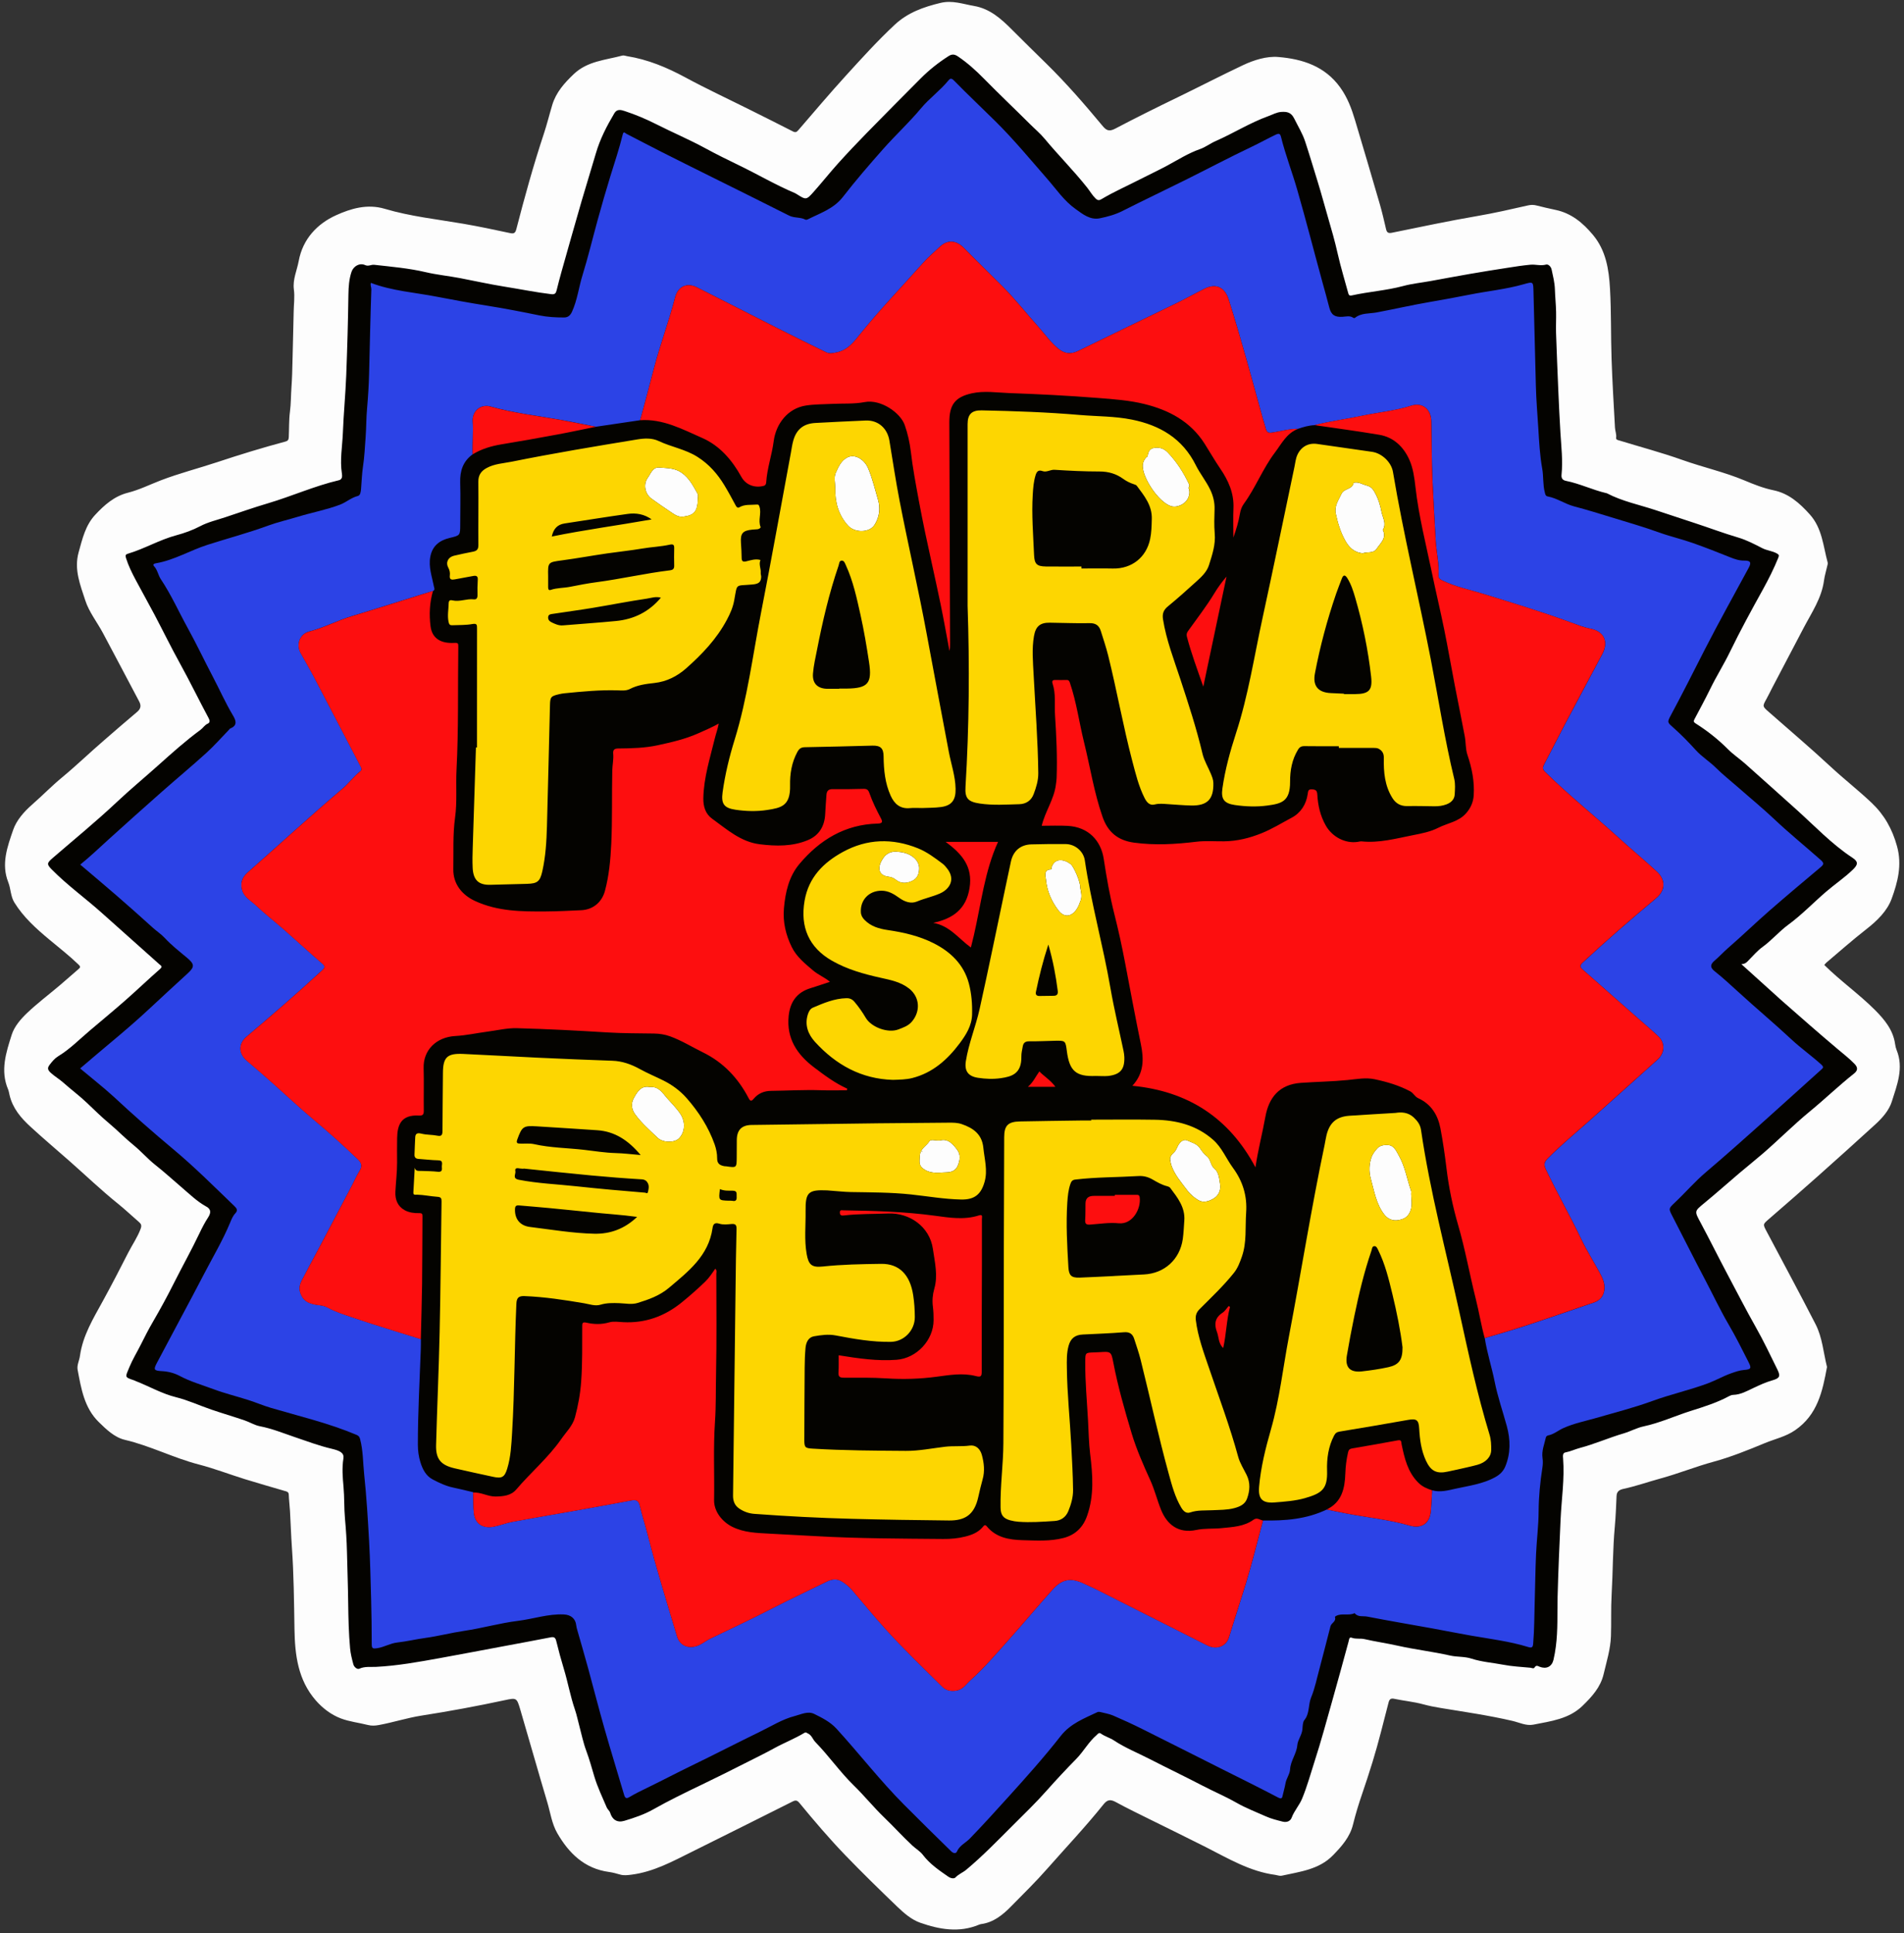 <?xml version="1.0" encoding="UTF-8"?><svg xmlns="http://www.w3.org/2000/svg" xmlns:xlink="http://www.w3.org/1999/xlink" height="499.4" preserveAspectRatio="xMidYMid meet" version="1.0" viewBox="-1.1 -0.5 492.1 499.4" width="492.1" zoomAndPan="magnify"><rect x="-1.1" y="-0.5" width="492.1" height="499.4" fill="#333333" stroke="none"/><g id="change1_1"><path d="M487.81,282.72c-0.14,0.43-0.28,0.85-0.41,1.28c-0.56,1.79-1.92,3.65-4.15,5.69 c-4.63,4.24-9.46,8.58-14.75,13.29c-3.66,3.26-7.68,6.77-12.63,11.05l-0.12,0.11c-1.7,1.46-1.74,1.7-0.69,3.69 c1.05,1.99,2.1,3.94,3.14,5.89c3.16,5.93,6.42,12.05,9.54,18.13c1.19,2.31,1.69,4.92,2.17,7.44c0.22,1.12,0.44,2.28,0.72,3.41 c-1.04,5.63-2.24,11.98-8.06,15.97c-1.63,1.11-3.35,1.71-5.18,2.34c-0.83,0.29-1.68,0.58-2.52,0.93c-4.65,1.92-8.86,3.61-13.26,4.81 c-2.32,0.63-4.63,1.41-6.86,2.17c-2.22,0.75-4.52,1.53-6.82,2.15c-1.18,0.32-2.37,0.68-3.52,1.03c-1.96,0.59-3.98,1.21-6,1.64 c-0.97,0.21-2.08,0.65-2.16,2.24l-0.07,1.61c-0.09,2.06-0.18,4.18-0.38,6.26c-0.33,3.58-0.44,7.23-0.55,10.75 c-0.07,2.27-0.14,4.62-0.27,6.92c-0.11,2.01-0.11,4.05-0.12,6.02c0,1.51,0,3.08-0.05,4.62c-0.09,2.61-0.74,5.19-1.37,7.69 c-0.18,0.7-0.35,1.4-0.52,2.1c-0.78,3.3-3.04,5.72-5.28,7.91c-3.06,2.99-7.1,3.75-11.01,4.49c-0.51,0.1-1.02,0.19-1.53,0.29 c-0.25,0.05-0.51,0.07-0.78,0.07c-0.95,0-1.89-0.29-2.89-0.6c-0.5-0.15-1.01-0.31-1.52-0.43c-5.02-1.17-10.18-1.99-15.17-2.79 c-1.11-0.18-2.21-0.35-3.32-0.53c-1.8-0.29-3.26-0.6-4.59-0.96c-1.49-0.41-3.03-0.65-4.51-0.89c-0.99-0.16-2.01-0.32-3-0.53 c-0.19-0.04-0.37-0.06-0.53-0.06c-1.09,0-1.34,0.96-1.43,1.27c-0.31,1.2-0.62,2.4-0.93,3.6c-0.99,3.86-2.01,7.85-3.2,11.71 c-0.95,3.07-1.84,5.81-2.72,8.36c-0.95,2.76-1.75,5.42-2.36,7.93c-0.77,3.14-2.84,5.45-5.08,7.75c-2.99,3.07-6.87,3.87-10.97,4.71 c-0.69,0.14-1.38,0.28-2.06,0.44c-0.05,0.01-0.11,0.02-0.18,0.02c-0.21,0-0.45-0.06-0.71-0.12c-0.2-0.05-0.4-0.09-0.6-0.12 c-5.52-0.74-10.45-3.3-15.22-5.79c-0.89-0.46-1.78-0.93-2.67-1.38c-2.95-1.5-5.96-2.98-8.88-4.41c-1.78-0.87-3.56-1.75-5.33-2.63 c-0.65-0.32-1.29-0.64-1.94-0.96c-2.32-1.14-4.71-2.32-7.01-3.58c-0.68-0.37-1.2-0.54-1.69-0.54c-0.75,0-1.38,0.38-2.05,1.22 c-3.18,3.97-6.64,7.82-9.99,11.54c-1.54,1.71-3.07,3.41-4.59,5.13c-2.28,2.59-4.74,5.08-7.13,7.48c-0.71,0.72-1.42,1.44-2.13,2.16 c-1.95,1.98-4.36,4.07-7.5,4.47c-0.21,0.03-0.44,0.09-0.7,0.2c-1.95,0.81-3.96,1.21-6.14,1.21c-2.56,0-5.32-0.55-8.69-1.73 c-2.27-0.8-4.19-2.52-5.81-4.07c-4.07-3.91-8.85-8.55-13.44-13.31c-4.35-4.52-8.39-9.31-11.76-13.41c-0.35-0.42-0.75-0.81-1.35-0.81 c-0.28,0-0.58,0.08-0.94,0.27c-8.32,4.18-16.84,8.43-26.06,13.01c-0.49,0.25-0.99,0.49-1.48,0.74c-4.39,2.2-8.92,4.48-13.96,5.13 l-0.07,0.01c-0.54,0.07-1.05,0.14-1.55,0.14c-0.44,0-0.83-0.05-1.2-0.16c-0.86-0.25-1.87-0.54-2.89-0.67 c-5.48-0.73-9.63-3.86-13.08-9.84c-0.95-1.66-1.43-3.59-1.9-5.47c-0.2-0.79-0.4-1.61-0.64-2.41c-1.36-4.55-2.69-9.19-3.99-13.67 c-0.98-3.41-1.97-6.81-2.97-10.21c-0.61-2.09-0.92-3.14-2.35-3.14c-0.51,0-1.14,0.13-2.11,0.34c-6.93,1.5-14.19,2.84-21.57,4 c-2.03,0.32-4.05,0.82-6.01,1.3c-1.64,0.41-3.34,0.83-5.03,1.14c-0.54,0.1-0.98,0.14-1.4,0.14c-0.44,0-0.85-0.05-1.26-0.16 c-0.85-0.21-1.72-0.39-2.56-0.56c-1.46-0.29-2.98-0.59-4.36-1.12c-2.31-0.88-4.5-2.46-6.32-4.56c-4.55-5.24-5.27-11.75-5.37-17.99 l-0.04-2.64c-0.09-6.1-0.19-12.41-0.63-18.61c-0.13-1.87-0.22-3.79-0.3-5.63c-0.06-1.24-0.11-2.48-0.18-3.72 c-0.04-0.63-0.09-1.26-0.15-1.89c-0.07-0.77-0.14-1.57-0.17-2.35c-0.04-1.04-0.79-1.23-1.24-1.35c-0.07-0.02-0.13-0.03-0.2-0.05 c-1.1-0.32-2.19-0.64-3.29-0.96c-2.28-0.66-4.64-1.35-6.95-2.07c-1.47-0.46-2.95-0.96-4.38-1.44c-2.46-0.83-5-1.69-7.55-2.35 c-3.07-0.8-6.09-1.94-9.01-3.05c-3.25-1.23-6.61-2.5-10.08-3.32c-2.56-0.6-4.58-2.58-6.54-4.49c-3.47-3.39-4.35-8.05-5.2-12.55 l-0.13-0.71c-0.13-0.68,0.07-1.37,0.28-2.1c0.13-0.43,0.26-0.88,0.32-1.35c0.64-4.61,2.89-8.66,5.07-12.58 c0.25-0.46,0.51-0.91,0.76-1.37c1.98-3.61,4.02-7.48,6.6-12.56c0.37-0.72,0.78-1.45,1.19-2.14c0.75-1.3,1.53-2.65,2.07-4.13 c0.34-0.94,0.19-1.55-0.53-2.17c-0.68-0.59-1.36-1.19-2.03-1.79c-1.09-0.98-2.23-1.99-3.39-2.93c-2.95-2.38-5.8-4.96-8.57-7.46 c-1.3-1.18-2.6-2.36-3.92-3.52c-1.23-1.09-2.47-2.16-3.71-3.23c-2.15-1.86-4.37-3.79-6.49-5.74c-2.14-1.96-4.43-4.43-5.23-7.91 c-0.03-0.13-0.06-0.25-0.08-0.38c-0.08-0.39-0.16-0.79-0.33-1.17c-1.96-4.6-0.53-9.12,0.85-13.49l0.1-0.3 c0.55-1.74,1.8-3.49,3.92-5.5c1.74-1.64,3.63-3.18,5.47-4.68c0.94-0.76,1.88-1.53,2.8-2.31c0.95-0.8,1.89-1.62,2.83-2.45 c0.71-0.62,1.42-1.24,2.13-1.85c0.27-0.23,0.53-0.49,0.54-0.86c0.01-0.38-0.25-0.68-0.51-0.93c-1.88-1.8-3.92-3.48-5.89-5.09 c-0.56-0.46-1.12-0.92-1.68-1.38c-3.07-2.55-6.55-5.6-8.97-9.49c-0.54-0.87-0.74-1.86-0.95-2.91c-0.15-0.75-0.3-1.52-0.6-2.26 c-1.75-4.4-0.3-8.64,1.11-12.74l0.15-0.45c0.71-2.07,2.31-4.21,4.76-6.36c1.12-0.98,2.21-2.01,3.28-3.01 c1.45-1.36,2.96-2.77,4.51-4.06c2.14-1.77,4.22-3.66,6.24-5.48c1.51-1.37,3.07-2.78,4.64-4.13c0.9-0.77,1.79-1.55,2.68-2.32 c1.88-1.63,3.82-3.32,5.76-4.94c1.14-0.95,1.35-2.01,0.66-3.31c-1.28-2.41-2.56-4.83-3.83-7.24c-1.83-3.47-3.66-6.94-5.52-10.41 c-0.52-0.98-1.12-1.94-1.7-2.87c-1.09-1.75-2.21-3.56-2.83-5.47c-0.15-0.46-0.3-0.91-0.45-1.37c-1.15-3.44-2.33-6.99-1.25-10.84 l0.27-0.99c0.86-3.12,1.67-6.07,3.89-8.46c2.21-2.38,4.74-4.71,8.24-5.59c2.06-0.52,4.02-1.34,5.92-2.14 c0.88-0.37,1.79-0.75,2.69-1.1c2.93-1.12,5.98-2.04,8.94-2.93c1.83-0.55,3.72-1.13,5.57-1.74c6.37-2.11,12.14-3.85,17.64-5.32 c0.76-0.2,1.12-0.66,1.16-1.48c0.04-0.78,0.05-1.55,0.07-2.33c0.03-1.41,0.05-2.87,0.24-4.28c0.17-1.3,0.22-2.62,0.27-3.89 c0.03-0.77,0.06-1.54,0.11-2.3c0.17-2.44,0.24-4.88,0.28-7.16c0.04-1.99,0.09-3.98,0.15-5.98c0.06-2.18,0.12-4.36,0.16-6.55 c0.01-0.6,0.04-1.19,0.08-1.79c0.08-1.31,0.15-2.67-0.03-4.04c-0.22-1.65,0.21-3.2,0.67-4.84c0.21-0.76,0.43-1.55,0.58-2.34 c1.21-6.55,5.79-9.87,9.42-11.51c2.24-1.01,5.22-2.17,8.49-2.17c1.28,0,2.55,0.18,3.76,0.54c4.92,1.46,10.05,2.25,15.02,3.02 c1.77,0.27,3.59,0.55,5.38,0.86c3.93,0.68,7.91,1.53,11.76,2.35l0.21,0.04c0.3,0.06,0.54,0.09,0.74,0.09c0.97,0,1.29-0.75,1.46-1.4 c1.76-6.79,4.15-15.73,7.1-24.62c0.5-1.5,0.92-3.03,1.34-4.52c0.28-0.99,0.55-1.98,0.85-2.96c0.98-3.25,3.21-5.67,5.47-7.81 c2.64-2.5,5.87-3.2,9.28-3.94c1-0.22,2.04-0.44,3.05-0.72c0.03-0.01,0.06-0.01,0.1-0.01c0.14,0,0.31,0.04,0.5,0.09 c0.14,0.03,0.27,0.07,0.4,0.09c4.73,0.76,9.48,2.49,14.95,5.45c3.73,2.02,7.6,3.91,11.34,5.74c1.73,0.85,3.46,1.69,5.19,2.55 l1.19,0.59c3.31,1.65,6.74,3.36,10.09,5.08c0.28,0.14,0.54,0.22,0.77,0.22c0.54,0,0.89-0.35,1.17-0.68c0.98-1.13,1.95-2.27,2.93-3.4 c3.02-3.52,6.14-7.15,9.31-10.63l0.51-0.56c3.86-4.24,7.85-8.62,12.12-12.6c3.47-3.23,7.63-4.56,11.6-5.52 c0.7-0.17,1.41-0.25,2.17-0.25c1.45,0,2.82,0.3,4.27,0.62c0.66,0.15,1.35,0.3,2.04,0.41c4.01,0.68,6.85,3.26,9.65,6.07 c2.83,2.84,5.66,5.62,8.81,8.7c5.49,5.37,10.36,11.08,14.41,15.95c0.65,0.79,1.27,1.44,2.27,1.44c0.48,0,1.01-0.16,1.63-0.48 c5.88-3.09,11.81-6,16.32-8.18c2.36-1.15,4.75-2.34,7.06-3.49c3.15-1.57,6.41-3.2,9.64-4.72c2.93-1.38,5.7-2.12,8.03-2.12 c0.3,0,0.6,0.01,0.89,0.04c7.37,0.62,12.35,3.07,15.68,7.71c1.92,2.67,2.93,5.55,3.75,8.27c2.31,7.73,4.42,14.86,6.43,21.8 c0.51,1.77,0.94,3.61,1.36,5.38l0.23,0.97c0.15,0.62,0.44,1.34,1.43,1.34c0.17,0,0.37-0.02,0.59-0.07c1.37-0.28,2.74-0.56,4.11-0.84 c5.91-1.21,12.01-2.46,18.05-3.49c4.13-0.71,8.26-1.65,12.25-2.56l0.76-0.17c0.37-0.08,0.71-0.12,1.04-0.12 c0.34,0,0.67,0.04,1.01,0.13c1.56,0.4,3.17,0.78,4.93,1.14c3.48,0.73,6.39,2.68,9.43,6.32c3.31,3.97,4.02,8.88,4.28,13.59 c0.2,3.54,0.24,7.15,0.27,10.65c0.02,2.5,0.05,5.09,0.14,7.63c0.15,4.55,0.41,9.17,0.66,13.64c0.07,1.34,0.15,2.68,0.22,4.02 c0.02,0.38,0.1,0.73,0.17,1.08c0.1,0.48,0.2,0.94,0.14,1.4c-0.12,0.88,0.65,1.09,0.98,1.18l0.14,0.04c1.71,0.52,3.44,1.03,5.16,1.53 c3.68,1.08,7.49,2.19,11.15,3.49c2.18,0.77,4.42,1.44,6.59,2.09c3.14,0.94,6.38,1.91,9.45,3.2c2.35,0.99,4.87,1.99,7.57,2.55 c3.91,0.81,6.69,3.4,9.1,6.08c2.38,2.64,3.07,5.8,3.8,9.15c0.22,1.02,0.45,2.07,0.73,3.09c0.03,0.12-0.03,0.36-0.08,0.57 c-0.02,0.09-0.04,0.17-0.06,0.25c-0.09,0.4-0.19,0.8-0.29,1.2c-0.2,0.78-0.4,1.59-0.51,2.41c-0.47,3.57-2.21,6.69-3.89,9.7 c-0.47,0.85-0.94,1.69-1.39,2.55c-1.68,3.21-3.36,6.42-5.05,9.63c-0.99,1.88-1.97,3.75-2.96,5.63c-0.21,0.4-0.41,0.8-0.61,1.2 c-0.3,0.59-0.6,1.19-0.92,1.77c-1.16,2.09-1.11,2.35,0.69,3.93c1.64,1.44,3.29,2.88,4.93,4.31c3.63,3.16,7.38,6.42,10.96,9.75 c1.68,1.56,3.44,3.07,5.15,4.53c1.83,1.56,3.72,3.18,5.5,4.86c3.15,2.97,5.2,6.48,6.46,11.04c1.23,4.46,0.34,8.52-1.37,13.26 c-1.2,3.32-4.07,5.86-6.43,7.7c-2.53,1.97-5.01,4.09-7.41,6.15c-0.97,0.83-1.94,1.66-2.92,2.48c-0.19,0.16-0.35,0.36-0.47,0.51 c-0.05,0.06-0.09,0.11-0.13,0.16l-0.28,0.32l0.3,0.3c2.07,2.06,4.33,3.94,6.51,5.77c2.2,1.85,4.48,3.75,6.54,5.81 c2.76,2.75,4.68,5.28,5.13,8.66c0.08,0.57,0.21,1.11,0.41,1.59C490.32,274.99,489.04,278.92,487.81,282.72z" fill="#040300"/></g><g id="change2_1"><path d="M470.4,248.8c4.16,4.12,8.94,7.48,13.05,11.58c2.48,2.48,4.76,5.2,5.26,8.91c0.07,0.5,0.19,1.01,0.38,1.48 c1.9,4.66,0.1,9.06-1.25,13.35c-0.7,2.24-2.46,4.23-4.28,5.89c-4.89,4.47-9.81,8.89-14.75,13.29c-4.18,3.72-8.4,7.39-12.63,11.05 c-1.68,1.45-1.69,1.39-0.69,3.28c4.24,7.99,8.53,15.95,12.66,23.99c1.76,3.43,2.02,7.34,2.95,11.03 c-1.15,6.25-2.42,12.35-8.26,16.35c-2.45,1.68-5.17,2.23-7.77,3.31c-4.38,1.81-8.76,3.59-13.32,4.83 c-4.62,1.26-9.06,3.06-13.68,4.32c-3.19,0.87-6.31,1.98-9.55,2.68c-1.06,0.23-1.75,0.64-1.81,1.83c-0.12,2.63-0.21,5.27-0.45,7.89 c-0.54,5.87-0.49,11.77-0.83,17.66c-0.2,3.53-0.05,7.09-0.17,10.63c-0.11,3.38-1.13,6.61-1.9,9.88c-0.79,3.36-3.02,5.8-5.41,8.13 c-3.55,3.47-8.25,4-12.76,4.9c-1.82,0.36-3.6-0.55-5.38-0.97c-6.1-1.42-12.29-2.31-18.46-3.32c-1.56-0.25-3.11-0.56-4.63-0.97 c-2.46-0.67-5-0.89-7.49-1.42c-0.78-0.17-1.21,0.05-1.43,0.89c-1.34,5.12-2.57,10.27-4.13,15.33c-0.87,2.8-1.77,5.6-2.73,8.38 c-0.89,2.58-1.69,5.22-2.35,7.89c-0.8,3.25-2.95,5.66-5.19,7.95c-3.61,3.71-8.56,4.22-13.25,5.27c-0.51,0.11-1.09-0.14-1.64-0.22 c-6.62-0.88-12.23-4.27-18.03-7.21c-4.72-2.39-9.48-4.69-14.21-7.04c-3-1.49-6.03-2.94-8.97-4.55c-1.34-0.73-2.17-0.7-3.18,0.57 c-4.62,5.77-9.71,11.14-14.59,16.68c-2.95,3.36-6.16,6.48-9.28,9.66c-2.07,2.12-4.52,4.18-7.76,4.6c-0.2,0.03-0.4,0.09-0.59,0.17 c-5.13,2.13-10.19,1.22-15.15-0.51c-2.31-0.81-4.21-2.49-5.97-4.17c-4.55-4.37-9.07-8.78-13.45-13.32c-4.13-4.29-8-8.83-11.79-13.43 c-0.56-0.68-0.95-0.82-1.74-0.43c-8.68,4.36-17.36,8.69-26.06,13.01c-5,2.48-9.91,5.18-15.59,5.91c-1.03,0.13-1.99,0.27-3.01-0.03 c-0.93-0.27-1.87-0.53-2.83-0.66c-6.35-0.85-10.4-4.85-13.4-10.06c-1.39-2.42-1.77-5.3-2.57-7.97c-2.37-7.95-4.62-15.93-6.96-23.88 c-0.91-3.08-0.97-3.13-3.94-2.49c-7.16,1.54-14.36,2.87-21.6,4c-3.71,0.58-7.32,1.76-11.03,2.44c-0.98,0.18-1.88,0.23-2.85-0.02 c-2.32-0.59-4.75-0.85-6.97-1.69c-2.52-0.96-4.71-2.63-6.5-4.68c-4.56-5.26-5.37-11.66-5.48-18.28c-0.12-7.08-0.17-14.16-0.67-21.23 c-0.22-3.12-0.31-6.24-0.49-9.36c-0.08-1.42-0.27-2.83-0.32-4.25c-0.03-0.81-0.6-0.83-1.12-0.99c-3.42-1.01-6.84-1.97-10.25-3.03 c-3.98-1.24-7.89-2.75-11.91-3.79c-6.51-1.69-12.51-4.82-19.08-6.36c-2.68-0.63-4.79-2.69-6.75-4.6c-3.75-3.67-4.54-8.64-5.46-13.49 c-0.23-1.22,0.44-2.39,0.6-3.59c0.72-5.22,3.41-9.61,5.88-14.11c2.27-4.14,4.45-8.34,6.59-12.55c1.06-2.08,2.42-4,3.23-6.22 c0.28-0.78,0.16-1.19-0.41-1.68c-1.81-1.56-3.55-3.22-5.41-4.72c-4.33-3.48-8.34-7.32-12.5-10.99c-3.4-3-6.87-5.91-10.2-8.98 c-2.45-2.24-4.58-4.76-5.37-8.13c-0.12-0.5-0.19-1.01-0.38-1.48c-2.07-4.86-0.51-9.54,0.93-14.1c0.69-2.18,2.36-4.09,4.04-5.69 c2.62-2.48,5.52-4.67,8.28-7c1.67-1.41,3.3-2.87,4.96-4.3c0.46-0.4,0.56-0.61,0.02-1.13c-2.39-2.3-5-4.34-7.55-6.46 c-3.42-2.84-6.7-5.79-9.06-9.6c-0.99-1.6-0.91-3.55-1.58-5.24c-1.88-4.72-0.21-9.2,1.26-13.49c0.85-2.49,2.78-4.7,4.89-6.55 c2.64-2.31,5.1-4.84,7.8-7.07c3.73-3.09,7.2-6.45,10.87-9.6c2.81-2.42,5.6-4.88,8.45-7.26c1-0.83,1.14-1.66,0.55-2.76 c-3.12-5.88-6.21-11.78-9.35-17.65c-1.51-2.82-3.6-5.43-4.56-8.42c-1.28-3.97-2.97-7.98-1.71-12.47c0.97-3.46,1.73-6.9,4.26-9.63 c2.38-2.56,4.97-4.84,8.46-5.72c2.98-0.75,5.71-2.13,8.56-3.22c4.76-1.82,9.7-3.08,14.53-4.68c5.84-1.94,11.72-3.74,17.66-5.33 c0.57-0.15,0.8-0.45,0.83-1.07c0.11-2.21,0.02-4.44,0.31-6.65c0.27-2.04,0.23-4.12,0.38-6.17c0.17-2.36,0.23-4.75,0.28-7.13 c0.08-4.17,0.23-8.35,0.3-12.52c0.03-1.92,0.31-3.83,0.05-5.76c-0.34-2.55,0.8-4.89,1.25-7.33c1.05-5.71,4.81-9.64,9.68-11.84 c3.77-1.7,8.01-3,12.56-1.65c6.63,1.97,13.54,2.7,20.35,3.87c4.01,0.69,8,1.54,11.98,2.39c0.97,0.21,1.39,0.09,1.67-0.98 c2.14-8.28,4.42-16.53,7.11-24.64c0.82-2.47,1.43-4.98,2.18-7.47c0.98-3.26,3.15-5.69,5.59-8c3.55-3.36,8.2-3.59,12.53-4.76 c0.36-0.1,0.79,0.09,1.19,0.15c5.39,0.86,10.31,2.91,15.1,5.5c5.42,2.93,11.01,5.53,16.52,8.28c3.77,1.88,7.54,3.76,11.29,5.68 c0.66,0.34,0.98,0.13,1.4-0.36c4.06-4.7,8.07-9.45,12.25-14.04c4.1-4.5,8.19-9.02,12.65-13.18c3.36-3.13,7.41-4.57,11.8-5.63 c3.11-0.75,5.8,0.29,8.67,0.78c4.15,0.71,7.06,3.35,9.89,6.19c2.91,2.92,5.86,5.81,8.81,8.7c5.14,5.04,9.85,10.46,14.44,15.98 c0.93,1.13,1.63,1.75,3.35,0.84c5.39-2.83,10.85-5.54,16.33-8.19c5.58-2.71,11.1-5.56,16.7-8.21c2.82-1.33,6.14-2.38,9.15-2.12 c6.2,0.52,12.02,2.33,16.01,7.89c1.87,2.61,2.92,5.44,3.81,8.41c2.17,7.26,4.32,14.52,6.43,21.8c0.61,2.1,1.09,4.24,1.59,6.37 c0.2,0.85,0.54,1.13,1.49,0.94c7.38-1.5,14.75-3.07,22.17-4.34c4.37-0.75,8.68-1.74,12.99-2.72c0.77-0.18,1.49-0.19,2.25,0.01 c1.63,0.42,3.27,0.79,4.91,1.14c4.1,0.86,7.07,3.35,9.68,6.47c3.36,4.03,4.11,8.92,4.39,13.85c0.35,6.08,0.2,12.19,0.41,18.29 c0.2,5.89,0.56,11.77,0.88,17.66c0.05,0.86,0.42,1.68,0.3,2.57c-0.08,0.57,0.44,0.62,0.81,0.73c5.45,1.67,10.96,3.13,16.33,5.04 c5.32,1.89,10.85,3.11,16.07,5.3c2.43,1.02,4.87,1.99,7.49,2.53c3.91,0.81,6.73,3.32,9.34,6.22c3.22,3.57,3.46,8.15,4.63,12.43 c0.08,0.31-0.06,0.69-0.14,1.03c-0.26,1.19-0.64,2.37-0.8,3.58c-0.61,4.64-3.24,8.4-5.33,12.4c-2.66,5.09-5.34,10.17-8.01,15.26 c-0.52,0.99-0.99,2-1.53,2.97c-1.06,1.91-1.08,1.91,0.6,3.38c5.31,4.68,10.72,9.25,15.91,14.07c3.47,3.23,7.21,6.14,10.65,9.39 c3.3,3.12,5.35,6.78,6.58,11.25c1.34,4.86,0.16,9.27-1.39,13.53c-1.16,3.19-3.77,5.72-6.57,7.9c-3.53,2.75-6.89,5.73-10.31,8.62 C470.72,248.37,470.55,248.63,470.4,248.8z M448.96,248.58c1.04-0.03,1.41-0.51,1.84-0.95c1.18-1.19,2.28-2.5,3.62-3.47 c2.4-1.74,4.3-4.02,6.71-5.79c3.47-2.55,6.48-5.7,9.76-8.52c2.27-1.95,4.78-3.62,6.93-5.72c1.37-1.33,1.36-2.05-0.21-3.08 c-5.32-3.5-9.66-8.13-14.36-12.35c-4.43-3.97-8.84-7.94-13.29-11.89c-1.46-1.29-3.1-2.39-4.47-3.76c-2.53-2.54-5.32-4.74-8.34-6.65 c-0.63-0.4-0.53-0.65-0.27-1.16c1.36-2.57,2.75-5.14,4.03-7.75c1.6-3.28,3.55-6.37,5.14-9.65c2.64-5.44,5.54-10.74,8.47-16.03 c1.48-2.68,2.85-5.4,4-8.24c0.25-0.61,0.15-0.79-0.42-1.11c-1.17-0.64-2.5-0.72-3.69-1.32c-2.03-1.04-4.08-2.12-6.25-2.76 c-3.81-1.12-7.52-2.53-11.29-3.76c-3.38-1.1-6.75-2.23-10.12-3.34c-4.2-1.39-8.6-2.27-12.56-4.35c-0.04-0.02-0.1-0.02-0.15-0.03 c-3.54-0.83-6.85-2.46-10.42-3.17c-1-0.2-1.21-0.82-1.13-1.62c0.36-3.62-0.07-7.22-0.29-10.82c-0.22-3.57-0.38-7.15-0.54-10.73 c-0.21-5-0.42-10-0.59-14.99c-0.06-1.83,0.05-3.67,0.01-5.48c-0.04-1.93-0.25-3.91-0.31-5.86c-0.06-1.73-0.48-3.38-0.84-5.06 c-0.18-0.86-0.91-1.47-1.43-1.32c-1.39,0.4-2.72-0.09-4.06,0.04c-1.96,0.18-3.91,0.48-5.86,0.79c-3.25,0.5-6.49,1.02-9.73,1.58 c-3.43,0.59-6.85,1.24-10.28,1.86c-2.34,0.42-4.74,0.66-7.03,1.28c-4.36,1.16-8.86,1.45-13.24,2.42c-0.5,0.11-0.78,0.02-0.91-0.47 c-0.93-3.44-1.98-6.85-2.76-10.32c-0.72-3.2-1.62-6.35-2.54-9.48c-0.87-2.97-1.66-5.98-2.58-8.94c-1.09-3.51-2.13-7.03-3.28-10.52 c-0.68-2.09-1.86-3.98-2.83-5.95c-0.82-1.66-1.91-1.81-3.36-1.72c-1.19,0.08-2.2,0.68-3.29,1.07c-4.77,1.72-9.06,4.44-13.68,6.47 c-1.38,0.6-2.61,1.57-4.02,2.06c-3.01,1.05-5.67,2.75-8.43,4.24c-2.34,1.26-4.75,2.38-7.11,3.59c-3.28,1.69-6.68,3.17-9.87,5.07 c-0.56,0.33-0.96,0.46-1.58-0.14c-0.85-0.83-1.42-1.84-2.13-2.75c-3.47-4.4-7.44-8.35-11.02-12.66c-1.16-1.4-2.62-2.62-3.93-3.93 c-3.9-3.89-7.9-7.67-11.76-11.6c-2.09-2.13-4.28-4.1-6.75-5.77c-0.82-0.55-1.49-0.65-2.37-0.1c-2.62,1.67-5.04,3.58-7.23,5.78 c-4.65,4.67-9.3,9.34-13.9,14.05c-2.54,2.6-5.05,5.24-7.49,7.95c-2.13,2.37-4.11,4.87-6.23,7.25c-1.97,2.22-2.01,2.19-4.5,0.61 c-0.13-0.08-0.26-0.16-0.39-0.22c-5.01-2.11-9.69-4.88-14.57-7.23c-2.91-1.4-5.81-2.84-8.66-4.39c-4.09-2.22-8.4-4.04-12.56-6.15 c-2.66-1.35-5.38-2.49-8.2-3.42c-0.99-0.33-2.01-0.59-2.69,0.56c-1.96,3.3-3.72,6.69-4.79,10.41c-1.19,4.11-2.49,8.19-3.68,12.3 c-1.75,6.04-3.46,12.1-5.17,18.16c-0.45,1.6-0.87,3.21-1.27,4.83c-0.19,0.77-0.41,1.16-1.41,1.04c-4.08-0.49-8.1-1.32-12.16-1.96 c-3.83-0.61-7.62-1.47-11.42-2.19c-2.94-0.56-5.94-0.85-8.89-1.54c-4.34-1.02-8.83-1.4-13.28-1.9c-0.81-0.09-1.47,0.48-2.36,0.07 c-1.4-0.64-3,0.28-3.5,1.75c-0.64,1.89-0.77,3.89-0.8,5.83c-0.1,7-0.3,13.99-0.57,20.98c-0.2,4.95-0.68,9.9-0.87,14.85 c-0.14,3.47-0.8,6.94-0.25,10.43c0.1,0.62,0.16,1.53-0.78,1.75c-6.3,1.48-12.21,4.15-18.4,5.98c-3.68,1.09-7.3,2.36-10.93,3.57 c-2.18,0.73-4.48,1.25-6.49,2.31c-2,1.05-4.11,1.8-6.2,2.36c-4.34,1.16-8.2,3.48-12.47,4.75c-0.62,0.18-0.74,0.41-0.54,1.09 c0.62,2,1.54,3.85,2.51,5.68c1.6,3.02,3.29,5.99,4.88,9.01c2.2,4.17,4.27,8.42,6.55,12.54c2.6,4.7,4.93,9.53,7.47,14.25 c0.3,0.55,0.28,1.1-0.23,1.32c-0.84,0.36-1.25,1.14-1.94,1.64c-3.8,2.8-7.33,5.95-10.82,9.08c-3.55,3.18-7.23,6.22-10.71,9.49 c-5.37,5.06-11.11,9.74-16.7,14.57c-1.46,1.26-1.51,1.58-0.19,2.91c4.04,4.1,8.74,7.46,13.01,11.29c4.94,4.44,9.92,8.82,14.86,13.26 c0.21,0.19,0.89,0.5,0.15,1.14c-3.02,2.64-5.93,5.43-8.94,8.08c-3.04,2.67-6.17,5.25-9.26,7.87c-2.68,2.27-5.14,4.79-8.17,6.63 c-0.87,0.53-1.53,1.33-2.15,2.14c-0.56,0.73-0.7,1.23,0.16,2.05c1.01,0.95,2.2,1.62,3.23,2.53c2.08,1.85,4.33,3.51,6.34,5.44 c1.84,1.76,3.66,3.54,5.61,5.17c2.16,1.81,4.11,3.84,6.31,5.62c1.97,1.6,3.64,3.56,5.65,5.14c2.29,1.8,4.44,3.78,6.66,5.67 c2.11,1.79,4.06,3.74,6.51,5.08c1.36,0.74,1.1,1.78,0.43,2.81c-0.85,1.3-1.58,2.72-2.23,4.09c-2.05,4.32-4.4,8.49-6.55,12.77 c-1.7,3.39-3.53,6.76-5.45,10.05c-1.15,1.96-2.18,4-3.19,6.01c-0.96,1.91-2.09,3.74-2.92,5.75c-1.09,2.64-1.33,2.54,1.26,3.41 c0.14,0.05,0.28,0.13,0.42,0.19c3.48,1.35,6.71,3.25,10.4,4.16c3.1,0.77,6.04,2.14,9.08,3.18c2.83,0.97,5.7,1.81,8.54,2.77 c1.37,0.46,2.66,1.28,4.06,1.55c3.08,0.59,5.97,1.77,8.91,2.77c3.2,1.09,6.37,2.28,9.66,3.05c2.2,0.52,3.21,1.1,2.99,2.51 c-0.39,2.46-0.19,4.89,0.03,7.32c0.25,2.74,0.13,5.52,0.38,8.24c0.26,2.84,0.44,5.68,0.51,8.52c0.1,4.47,0.27,8.94,0.32,13.41 c0.05,3.84,0.14,7.72,0.49,11.57c0.13,1.39,0.48,2.76,0.84,4.11c0.19,0.72,1.01,1.38,1.54,1.14c1.43-0.65,2.86-0.41,4.3-0.48 c5.58-0.28,11.07-1.28,16.55-2.27c5.48-0.99,10.94-2.04,16.42-3.06c4.07-0.76,8.13-1.51,12.19-2.3c0.9-0.18,1.24,0.09,1.45,0.98 c0.59,2.4,1.23,4.79,1.95,7.15c1.06,3.48,1.68,7.08,2.87,10.53c0.47,1.37,0.75,2.8,1.13,4.2c0.58,2.16,1.02,4.37,1.8,6.45 c0.82,2.19,1.42,4.44,2.09,6.66c0.83,2.76,2.08,5.34,3.2,7.98c0.21,0.5,0.74,0.87,0.89,1.38c0.54,1.78,1.82,2.62,3.66,2.07 c2.55-0.77,5.07-1.6,7.43-2.93c4.04-2.28,8.23-4.32,12.4-6.32c3.8-1.82,7.57-3.71,11.33-5.61c2.55-1.29,5.12-2.54,7.63-3.92 c2.53-1.39,5.26-2.44,7.74-3.94c0.43-0.26,0.55-0.01,0.87,0.13c1.03,0.44,1.27,1.52,1.96,2.23c3.5,3.58,6.36,7.73,9.96,11.24 c2.73,2.66,5.13,5.65,7.88,8.29c2.46,2.36,4.74,4.9,7.24,7.22c0.9,0.83,2,1.46,2.73,2.42c1.8,2.36,4.2,3.99,6.59,5.64 c0.63,0.43,1.48,0.56,1.84,0.17c0.81-0.86,1.9-1.25,2.77-1.98c4.24-3.54,8.08-7.51,11.98-11.4c2.97-2.96,5.99-5.87,8.78-9.02 c2.49-2.81,5.06-5.55,7.69-8.23c1.88-1.92,3.16-4.35,5.22-6.12c0.34-0.3,0.6-0.78,1.14-0.4c1.04,0.74,2.32,1.08,3.34,1.75 c2.92,1.94,6.16,3.22,9.24,4.81c4.52,2.32,9.11,4.51,13.62,6.86c2.94,1.53,5.99,2.82,8.89,4.47c2.37,1.35,4.99,2.35,7.51,3.48 c1.42,0.64,2.89,0.99,4.38,1.37c1.11,0.28,2-0.18,2.31-1.01c0.66-1.79,1.98-3.18,2.7-4.92c1.31-3.15,2.19-6.43,3.24-9.67 c1.65-5.08,3.03-10.24,4.49-15.38c1.47-5.17,2.87-10.37,4.29-15.55c0.13-0.47,0.12-1.24,0.81-0.98c1.09,0.41,2.2,0.11,3.3,0.36 c2.84,0.65,5.74,1.06,8.59,1.7c4.47,1,9.05,1.53,13.53,2.54c1.84,0.42,3.71,0.21,5.53,0.8c2.64,0.86,5.46,1.05,8.18,1.57 c2.26,0.44,4.68,0.56,7.03,0.78c0.39,0.04,0.86,0.35,1.11-0.08c0.4-0.68,0.86-0.35,1.3-0.17c1.72,0.67,3.13,0.01,3.57-1.77 c0.27-1.12,0.46-2.27,0.61-3.41c0.57-4.29,0.35-8.62,0.46-12.92c0.17-6.65,0.47-13.3,0.77-19.94c0.24-5.26,1.06-10.5,0.65-15.79 c-0.04-0.5-0.17-1.4,0.59-1.54c1.3-0.24,2.48-0.82,3.72-1.15c3.87-1.02,7.52-2.65,11.35-3.77c1.74-0.51,3.38-1.44,5.15-1.81 c4.23-0.9,8.15-2.72,12.24-4.01c3.37-1.06,6.78-2.13,9.91-3.83c0.31-0.17,0.68-0.29,1.02-0.3c1.94-0.06,3.56-1,5.24-1.79 c1.55-0.73,3.12-1.46,4.76-1.93c1.91-0.55,2.3-1,1.44-2.76c-1.84-3.73-3.62-7.5-5.67-11.11c-2.52-4.44-4.82-8.98-7.22-13.47 c-2.37-4.45-4.6-8.97-6.98-13.41c-1.63-3.03-1.66-2.93,0.94-5.07c3.06-2.52,6.03-5.16,9.05-7.73c2.03-1.72,4.12-3.38,6.14-5.12 c4.1-3.55,7.91-7.4,12.11-10.85c3.86-3.17,7.47-6.65,11.39-9.76c1.01-0.8,1.07-1.57,0.1-2.56c-1.34-1.37-2.84-2.53-4.3-3.76 c-4.9-4.12-9.71-8.36-14.53-12.59C455.93,254.89,452.62,251.86,448.96,248.58z M162.73,283.14c-0.81,1.46-0.63,2.93,0.32,4.24 c1.65,2.28,3.79,4.12,5.8,6.05c1.42,1.37,4.4,1.29,5.5,0.2c1.65-1.63,1.73-4.28,0.46-6.26c-1.01-1.58-2.36-2.86-3.56-4.24 c-1.09-1.24-2.1-3.05-4.4-2.8C164.64,279.87,163.64,281.49,162.73,283.14z M241.85,294.14c2.03-0.59,3.34,0.9,4.48,2.45 c0.9,1.22,0.69,2.69,0.13,4.02c-0.51,1.24-1.5,1.72-2.88,1.76c-1.91,0.05-3.84,0.43-5.61-0.64c-1.62-0.98-1.46-1.7-1.35-3.6 c0.11-1.95,1.72-2.51,2.48-3.79C239.49,293.71,240.73,294.24,241.85,294.14z M237.22,297.04c0.03-0.02,0.07-0.05,0.1-0.07 c-0.03-0.03-0.06-0.08-0.09-0.08c-0.03,0-0.06,0.04-0.1,0.07C237.16,296.98,237.19,297.01,237.22,297.04z M179.15,126.96 c-1.09-1.95-2.09-3.91-4.01-5.29c-1.8-1.3-3.85-1.21-5.83-1.39c-1.69-0.16-2.22,1.56-3,2.65c-1.22,1.69-0.72,4.17,0.97,5.4 c1.81,1.31,3.66,2.57,5.52,3.81c0.8,0.54,1.66,0.97,2.71,0.84c2.89-0.36,3.74-1.43,3.76-4.86 C179.33,127.73,179.38,127.37,179.15,126.96z M301.6,300.44c0.83,2.52,2.58,4.49,4.12,6.55c0.76,1.02,1.81,1.93,2.92,2.58 c1.33,0.79,2.84,0.24,4.01-0.48c1.24-0.77,1.83-2.15,1.59-3.68c-0.22-1.38-0.35-3.07-1.36-3.89c-1.18-0.95-1-2.5-2.06-3.32 c-0.74-0.57-1.27-1.3-1.76-2.04c-0.8-1.21-2.15-1.49-3.3-2.03c-0.58-0.27-1.33-0.11-2.01,0.74c-0.63,0.78-0.76,1.81-1.58,2.5 c-0.4,0.34-1.08,1.13-0.78,2.02C301.45,299.76,301.49,300.11,301.6,300.44z M306.19,124.53c-1.4-2.97-3.15-5.7-5.42-8.09 c-0.96-1.01-2.1-1.46-3.52-1.24c-1.29,0.19-1.59,1.09-1.75,2.16c-0.02,0.11-0.22,0.18-0.32,0.28c-0.64,0.64-0.96,1.47-0.94,2.32 c0.06,3.11,3.98,9.08,7.16,10.25c1.62,0.6,3.82-0.41,4.56-2.02c0.42-0.91,0.47-1.83,0.12-2.66 C306.35,125.12,306.33,124.83,306.19,124.53z M218.08,135.29c1.77,1.95,5.55,1.84,6.83-0.16c1.3-2.04,1.57-4.28,0.92-6.53 c-0.79-2.7-1.43-5.45-2.53-8.07c-0.98-2.34-3.41-3.85-5.38-2.87c-1.65,0.82-2.4,2.57-3.06,4.1c-0.47,1.11-0.09,2.59-0.09,3.9 C214.7,129.27,215.6,132.56,218.08,135.29z M363.61,307.17c-1.07-3.07-1.57-6.36-3.21-9.21c-0.63-1.11-1.21-2.58-2.79-2.65 c-0.92-0.04-1.97,0.05-2.68,0.8c-0.61,0.64-1.22,1.48-1.49,2.16c-0.7,1.81-0.79,3.82-0.25,5.77c0.88,3.17,1.38,6.49,3.46,9.2 c0.94,1.23,2.29,1.76,3.78,1.46c1.31-0.26,2.39-0.76,2.99-2.34c0.59-1.56,0.2-2.96,0.2-4.43 C363.62,307.67,363.68,307.39,363.61,307.17z M354.71,141.27c0.93-1.44,2.67-2.73,1.59-4.87c1.01-1.63-0.02-3.08-0.33-4.63 c-0.36-1.84-0.86-3.51-1.82-5.18c-0.59-1.04-1.14-1.45-2.17-1.71c-0.95-0.24-1.81-0.84-2.85-0.72c-0.14,0.02-0.39,0.05-0.41,0.11 c-0.31,1.71-2.43,1.36-3.11,2.8c-0.79,1.67-1.89,3.17-1.47,5.15c0.51,2.4,1.22,4.75,2.42,6.9c0.94,1.7,2.22,3.09,4.56,3.32 C352.19,141.99,353.87,142.57,354.71,141.27z M226.62,222.11c-0.96,1.99-0.4,3.58,1.82,3.87c0.76,0.1,1.38,0.3,2.03,0.83 c1.3,1.05,2.86,0.94,4.29,0.22c1.3-0.66,1.72-1.88,1.7-3.3c-0.03-2.13-2.25-3.96-5.39-4.16 C229.23,219.3,227.67,219.94,226.62,222.11z M275.62,222.74c-1.64-1.27-4.23-1.78-4.99,1.02c-0.03,0.12,0.13,0.34-0.12,0.35 c-1.99,0.03-1.35,1.86-1.29,2.56c0.25,2.94,1.41,5.65,3.21,8c1.48,1.93,3.31,1.78,4.71-0.23c0.5-0.72,0.78-1.53,1.07-2.34 c0.42-1.16,0.04-2.27-0.13-3.39C278.21,227.56,276.49,223.42,275.62,222.74z" fill="#fdfdfd"/></g><g id="change3_1"><path d="M19.61,275.53c2.46-2.09,4.87-4.16,7.31-6.19c3.73-3.11,7.42-6.26,10.96-9.58c3.14-2.95,6.33-5.85,9.51-8.77 c1.86-1.71,1.83-2.41-0.21-4.1c-1.97-1.64-3.98-3.21-5.74-5.11c-0.88-0.95-2.07-1.72-3.07-2.63c-3.08-2.79-6.18-5.55-9.32-8.27 c-3.08-2.67-6.2-5.29-9.41-8.01c2.55-2.06,4.88-4.29,7.27-6.46c4.57-4.14,9.17-8.25,13.8-12.34c3.8-3.35,7.7-6.59,11.45-9.99 c2.06-1.86,3.9-3.96,5.84-5.96c0.14-0.15,0.26-0.36,0.43-0.43c1.93-0.77,1.44-2.09,0.69-3.34c-1.94-3.24-3.46-6.7-5.22-10.04 c-2.18-4.13-4.17-8.37-6.42-12.45c-2.34-4.23-4.31-8.68-7.01-12.72c-0.7-1.05-0.84-2.38-1.75-3.35c-0.52-0.55,0.21-0.72,0.5-0.77 c4.71-0.81,8.8-3.32,13.29-4.76c5.2-1.67,10.49-3.06,15.63-4.95c2.54-0.93,5.25-1.54,7.87-2.34c3.57-1.08,7.25-1.76,10.75-3.08 c1.62-0.61,2.9-1.83,4.64-2.26c0.66-0.16,0.76-1.14,0.82-1.84c0.17-1.9,0.21-3.87,0.49-5.7c0.39-2.55,0.5-5.1,0.69-7.65 c0.18-2.5,0.15-5.01,0.38-7.51c0.26-2.99,0.45-5.97,0.52-8.96c0.18-7.23,0.33-14.46,0.58-21.68c0.02-0.56-0.31-1.05-0.12-1.71 c5.52,2.1,11.37,2.47,17.07,3.58c4.22,0.82,8.46,1.59,12.71,2.27c4.61,0.73,9.19,1.61,13.76,2.55c2.13,0.43,4.25,0.54,6.4,0.54 c1.1,0,1.67-0.65,2.06-1.53c1.36-2.99,1.73-6.27,2.69-9.37c1.46-4.72,2.61-9.53,3.92-14.29c1.05-3.81,2.15-7.62,3.31-11.39 c1.1-3.56,2.29-7.08,3.17-10.7c0.24-0.97,0.62-0.34,0.94-0.18c3.1,1.59,6.18,3.22,9.29,4.79c4.93,2.49,9.88,4.94,14.83,7.4 c5.97,2.98,11.96,5.92,17.92,8.94c1.35,0.69,2.91,0.35,4.23,1.05c0.15,0.08,0.43,0.03,0.6-0.06c3.23-1.63,6.72-2.73,9.12-5.83 c3.3-4.26,6.83-8.34,10.4-12.37c3.17-3.58,6.71-6.84,9.77-10.51c2.16-2.59,4.9-4.53,7.02-7.12c0.48-0.58,0.79-0.77,1.53-0.01 c3.47,3.55,7.09,6.96,10.63,10.45c4.77,4.71,9.03,9.88,13.43,14.91c2.34,2.67,4.35,5.68,7.29,7.77c1.88,1.34,3.8,2.94,6.33,2.42 c1.99-0.41,3.97-0.94,5.84-1.89c5.41-2.74,10.89-5.33,16.31-8.03c5.69-2.83,11.3-5.81,17.04-8.53c2.11-1,4.14-2.14,6.24-3.14 c0.88-0.42,1.17-0.26,1.38,0.58c1.16,4.66,2.9,9.14,4.22,13.74c2.29,7.94,4.33,15.95,6.52,23.92c0.59,2.14,1.19,4.27,1.74,6.42 c0.49,1.93,1.47,2.52,3.46,2.38c0.94-0.06,1.88-0.35,2.74,0.27c0.1,0.07,0.33,0.09,0.41,0.02c1.65-1.34,3.73-1.06,5.62-1.41 c4.53-0.85,9.03-1.89,13.57-2.67c3.48-0.6,6.95-1.23,10.41-1.92c4.66-0.93,9.41-1.38,14-2.69c2.53-0.72,2.5-0.7,2.56,1.92 c0.19,8.13,0.43,16.26,0.62,24.39c0.09,3.64,0.41,7.28,0.63,10.91c0.21,3.46,0.39,6.96,1.01,10.42c0.36,2,0.14,4.12,0.67,6.14 c0.11,0.44,0.17,0.92,0.74,1.03c2.42,0.45,4.45,1.94,6.82,2.57c3.31,0.87,6.59,1.89,9.87,2.89c4.07,1.25,8.16,2.43,12.16,3.87 c2.86,1.03,5.82,1.7,8.67,2.71c3.24,1.14,6.44,2.4,9.63,3.68c1.19,0.48,2.35,0.88,3.66,0.86c1.63-0.02,1.88,0.49,1.15,1.85 c-3.81,7.04-7.71,14.02-11.36,21.14c-2.9,5.68-5.76,11.38-8.78,16.99c-0.99,1.83-0.86,1.82,0.71,3.22c2.03,1.8,3.94,3.76,5.76,5.77 c1.57,1.73,3.57,2.94,5.21,4.57c1.81,1.8,3.81,3.36,5.72,5.04c3.13,2.76,6.36,5.4,9.39,8.26c3.87,3.66,8.01,7,11.99,10.53 c0.9,0.8,0.75,1.16-0.05,1.83c-4.43,3.72-8.87,7.44-13.23,11.24c-3.62,3.17-7.09,6.52-10.72,9.67c-1.18,1.03-2.23,2.19-3.42,3.2 c-1.24,1.05-1.24,1.82,0.04,2.83c2.05,1.63,3.97,3.39,5.9,5.16c4.59,4.21,9.38,8.2,13.94,12.45c2.43,2.26,5.18,4.19,7.65,6.44 c0.71,0.65,0.53,0.84-0.04,1.34c-4.91,4.4-9.78,8.85-14.7,13.24c-4.99,4.45-9.98,8.91-15.08,13.24c-2.87,2.43-5.3,5.28-8.02,7.84 c-1.7,1.59-1.63,1.59-0.53,3.71c2.73,5.26,5.36,10.57,8.13,15.8c2.13,4.03,4.06,8.16,6.37,12.11c1.84,3.14,3.46,6.41,5.11,9.66 c0.78,1.54,0.57,1.82-1.18,1.96c-1.18,0.1-2.25,0.48-3.36,0.87c-2.04,0.72-3.9,1.8-5.92,2.56c-4.72,1.77-9.64,2.84-14.37,4.57 c-4.76,1.74-9.69,2.99-14.56,4.4c-2.86,0.82-5.78,1.4-8.52,2.63c-1.33,0.6-2.46,1.62-3.95,1.89c-0.21,0.04-0.49,0.27-0.54,0.46 c-0.4,1.77-1.15,3.53-0.88,5.36c0.13,0.88,0.09,1.71-0.04,2.54c-0.58,3.74-0.95,7.47-0.97,11.27c-0.02,3.65-0.49,7.31-0.66,10.96 c-0.19,4.11-0.22,8.22-0.35,12.33c-0.11,3.62-0.09,7.25-0.4,10.87c-0.08,0.98-0.36,1.16-1.32,0.86c-4.8-1.47-9.79-2.07-14.72-2.93 c-3.33-0.58-6.65-1.25-9.98-1.86c-5.63-1.02-11.27-1.96-16.88-3.06c-1.08-0.21-2.39,0.21-3.25-0.89c-1.51,0.74-3.26-0.07-4.76,0.71 c-0.13,0.07-0.35,0.23-0.33,0.28c0.4,1.18-0.91,1.52-1.14,2.38c-0.5,1.89-0.97,3.78-1.46,5.67c-0.45,1.75-0.9,3.5-1.37,5.25 c-0.69,2.5-1.18,5.09-2.17,7.47c-0.8,1.92-0.33,4.16-1.79,5.92c-0.37,0.44-0.41,1.54-0.47,2.32c-0.13,1.51-1.2,2.71-1.32,4.12 c-0.2,2.24-1.74,4.02-1.87,6.24c-0.08,1.3-0.96,2.31-1.18,3.61c-0.17,1-0.49,2.04-0.72,3.08c-0.13,0.6-0.2,1.1-1.18,0.59 c-4.89-2.57-9.85-5.01-14.79-7.49c-6.79-3.41-13.57-6.84-20.37-10.23c-2.45-1.22-4.94-2.37-7.46-3.45 c-1.06-0.45-2.23-0.64-3.35-0.92c-0.24-0.06-0.54-0.07-0.75,0.03c-3.43,1.63-6.97,2.95-9.49,6.17c-4.26,5.44-8.87,10.6-13.51,15.72 c-3.29,3.63-6.57,7.27-9.98,10.78c-1.1,1.13-2.65,1.77-3.34,3.38c-0.21,0.49-0.86,0.49-1.45-0.08c-4.1-4-8.18-8.02-12.22-12.08 c-6.17-6.2-11.52-13.13-17.41-19.58c-1.62-1.78-3.72-2.83-5.79-3.85c-1.65-0.81-3.41,0.13-5.05,0.55c-3.19,0.82-5.99,2.61-8.93,4.03 c-5.92,2.88-11.76,5.9-17.68,8.77c-3.83,1.85-7.59,3.84-11.41,5.69c-1.6,0.77-3.18,1.54-4.7,2.45c-0.78,0.47-1.12,0.27-1.37-0.61 c-1.66-5.67-3.42-11.31-5.04-17c-1.48-5.18-2.81-10.41-4.23-15.6c-0.9-3.3-1.86-6.58-2.8-9.86c-0.13-0.44-0.25-0.86-0.3-1.33 c-0.19-1.76-1.42-2.71-3.21-2.79c-4.06-0.18-7.9,1.17-11.86,1.66c-4.67,0.57-9.22,1.9-13.88,2.58c-3.34,0.49-6.64,1.36-9.98,1.82 c-2.46,0.33-4.86,0.92-7.32,1.19c-1.83,0.2-3.41,1.22-5.24,1.48c-1,0.14-1.36,0.12-1.36-1.01c0-3.81-0.05-7.61-0.15-11.42 c-0.14-5.08-0.25-10.16-0.53-15.23c-0.32-5.78-0.67-11.57-1.28-17.33c-0.31-3-0.26-6.06-1.04-9.02c-0.14-0.53-0.31-0.85-0.87-1.09 c-7.16-3.03-14.71-4.8-22.13-6.98c-1.99-0.58-3.9-1.41-5.88-2.04c-3.04-0.97-6.16-1.73-9.15-2.85c-2.88-1.08-5.85-1.91-8.6-3.38 c-1.35-0.72-2.91-1.14-4.51-1.23c-2.23-0.12-2.32-0.37-1.33-2.24c2-3.78,4.01-7.56,6.03-11.33c2.05-3.83,4.1-7.68,6.1-11.53 c2.29-4.4,4.84-8.68,6.75-13.29c0.34-0.83,0.71-1.73,1.31-2.36c0.8-0.84,0.34-1.35-0.21-1.89c-5.17-4.97-10.24-10.06-15.76-14.66 c-5.31-4.43-10.5-9-15.56-13.71C25.44,280.25,22.52,277.98,19.61,275.53z M334.36,110.29c-2.05-0.03-4.03,0.51-6.03,0.86 c-1.86,0.32-2,0.24-2.46-1.59c-0.16-0.64-0.4-1.26-0.58-1.9c-2.84-10.31-5.62-20.64-8.85-30.84c-1-3.14-3.27-4.21-6.25-2.72 c-2.37,1.18-4.67,2.48-7.05,3.64c-8.5,4.15-17.03,8.23-25.52,12.39c-1.91,0.94-3.51,0.81-5.16-0.53c-2.01-1.63-3.46-3.74-5.15-5.63 c-3.06-3.41-5.88-7.03-9.11-10.29c-3.37-3.39-6.82-6.71-10.17-10.13c-1.93-1.97-4.17-2.19-6.16-0.36c-1.53,1.41-3.11,2.78-4.49,4.33 c-5.31,5.97-10.86,11.73-15.9,17.95c-1.75,2.15-3.32,4.47-6.4,5.08c-0.95,0.19-1.78,0.38-2.61-0.02c-4.21-2.05-8.41-4.12-12.59-6.23 c-6.95-3.51-13.88-7.08-20.84-10.57c-2.62-1.31-4.94-0.23-5.66,2.6c-1.6,6.27-3.92,12.32-5.53,18.59c-1.12,4.39-2.32,8.76-3.5,13.14 c-3.81,0.56-7.62,1.13-11.44,1.69c-2.99-0.59-5.98-1.23-8.98-1.76c-6.09-1.09-12.26-1.76-18.25-3.47c-2.52-0.72-4.77,1.17-4.6,3.81 c0.19,2.85-0.12,5.69,0,8.53c-2.51,1.8-3.33,4.29-3.24,7.3c0.11,3.61,0.01,7.22,0.01,10.83c-0.01,2.87-0.01,2.83-2.76,3.49 c-2.61,0.63-4.45,2.04-4.98,4.88c-0.49,2.66,0.45,5.11,0.93,7.63c0.09,0.46,0.34,0.84-0.17,1.17c-1.07,0.32-2.15,0.63-3.21,0.97 c-5.93,1.85-11.84,3.74-17.79,5.53c-3.76,1.13-7.23,3-11.06,3.99c-2.47,0.64-3.41,3.38-2.2,5.56c1.16,2.09,2.37,4.14,3.48,6.25 c4.04,7.7,8.04,15.43,12.07,23.13c0.26,0.49,0.29,0.83-0.16,1.18c-1.66,1.29-2.88,3.03-4.46,4.38c-8.36,7.08-16.4,14.51-24.63,21.74 c-1.43,1.25-1.97,2.79-1.38,4.67c0.57,1.79,2.22,2.61,3.45,3.77c2.37,2.23,4.95,4.24,7.39,6.38c3.29,2.89,6.5,5.86,9.82,8.71 c0.98,0.84,0.55,1.2-0.13,1.84c-6.32,5.84-12.83,11.47-19.41,17.03c-2.2,1.86-2.1,4.44,0.09,6.27c2.26,1.9,4.48,3.85,6.69,5.81 c3.54,3.14,6.99,6.4,10.62,9.44c3.91,3.27,7.69,6.67,11.36,10.2c0.93,0.89,1.21,1.7,0.48,2.88c-0.75,1.2-1.32,2.53-1.98,3.79 c-2.89,5.49-5.77,10.97-8.67,16.45c-1.43,2.7-2.9,5.36-4.3,8.08c-0.49,0.95-0.8,1.96-0.48,3.09c0.56,1.98,1.92,3.04,4.6,3.34 c0.87,0.1,1.72,0.22,2.49,0.64c2.2,1.2,4.6,1.93,6.95,2.73c5.69,1.93,11.45,3.64,17.18,5.44c-0.01,0.91,0.01,1.83-0.03,2.74 c-0.29,8.18-0.76,16.36-0.75,24.55c0,1.54,0.2,3.05,0.65,4.5c0.56,1.82,1.42,3.55,3.2,4.48c1.69,0.89,3.43,1.71,5.33,2.1 c1.72,0.36,3.42,0.79,5.14,1.19c0.03,1.73-0.03,3.47,0.13,5.19c0.27,2.92,2.26,4.24,5.12,3.71c1.65-0.31,3.21-0.96,4.84-1.26 c5.2-0.97,10.42-1.84,15.62-2.77c5.06-0.9,10.13-1.81,15.18-2.76c1.21-0.23,1.84,0.03,2.15,1.34c0.59,2.53,1.41,5,2.05,7.52 c2.25,8.84,4.98,17.55,7.59,26.29c0.66,2.19,2.57,3.14,4.81,2.55c1.41-0.37,2.49-1.37,3.77-1.99c5.41-2.6,10.85-5.15,16.18-7.9 c4.61-2.38,9.33-4.56,13.98-6.86c1.22-0.6,2.55-0.84,3.91,0.02c0.97,0.61,1.82,1.3,2.55,2.15c2.89,3.37,5.69,6.81,8.66,10.1 c4.68,5.17,9.71,10,14.67,14.91c1.02,1,2.21,1.24,3.64,1.01c1.76-0.29,2.52-1.67,3.68-2.71c3.58-3.21,6.67-6.86,9.86-10.42 c3.84-4.29,7.52-8.73,11.38-13.01c2.51-2.78,4.77-3.09,8.13-1.48c1.01,0.49,2.05,0.92,3.05,1.42c9.59,4.84,19.17,9.69,28.77,14.52 c2.36,1.19,4.88,0.3,5.61-2.13c1.38-4.57,2.89-9.09,4.29-13.65c1.67-5.45,3.01-10.99,4.5-16.49c5.67,0.11,11.25-0.33,16.47-2.83 c1.65,0.33,3.29,0.67,4.94,0.99c5.49,1.07,11.08,1.58,16.48,3.15c3.11,0.9,5.22-0.55,5.49-3.79c0.15-1.77,0.21-3.55,0.32-5.32 c2.05,0.59,4.05,0.04,6.01-0.4c3.49-0.77,7.09-1.22,10.3-2.99c1.17-0.64,2.06-1.48,2.58-2.71c1.44-3.43,1.36-7,0.42-10.46 c-1.05-3.84-2.37-7.6-3.15-11.52c-0.75-3.77-1.97-7.43-2.55-11.24c2.2-0.65,4.4-1.28,6.59-1.95c7.24-2.21,14.36-4.79,21.54-7.21 c1.5-0.51,2.42-1.42,2.72-2.98c0.33-1.72-0.31-3.21-1.1-4.66c-1.6-2.96-3.41-5.81-4.85-8.84c-2.88-6.05-6.23-11.87-9.1-17.92 c-0.69-1.46-0.29-2.06,0.57-2.94c3.3-3.33,6.91-6.32,10.41-9.42c5.98-5.3,11.9-10.67,17.86-16c1.9-1.7,2.05-4.3,0.2-6.05 c-1.74-1.64-3.58-3.17-5.37-4.76c-4.73-4.17-9.46-8.35-14.19-12.51c-0.69-0.61-0.79-1.01,0.02-1.76 c6.17-5.72,12.51-11.23,18.97-16.61c2.47-2.06,2.52-4.77,0.19-6.92c-3.18-2.94-6.52-5.69-9.72-8.61 c-6.32-5.76-13.03-11.09-19.12-17.11c-0.61-0.6-0.76-1.05-0.34-1.84c1.84-3.46,3.58-6.97,5.41-10.43c3.21-6.08,6.48-12.12,9.69-18.2 c1.67-3.16,0.47-5.85-3.04-6.54c-1.76-0.35-3.37-0.99-5.04-1.6c-7.4-2.73-14.95-5.01-22.48-7.34c-3.64-1.12-7.4-1.86-10.86-3.56 c-0.56-0.28-0.95-0.55-0.91-1.22c0.19-3.06-0.56-6.04-0.73-9.07c-0.29-5.13-0.6-10.26-0.83-15.39c-0.23-5.14-0.21-10.28-0.31-15.43 c-0.06-3.11-2.27-4.93-5.2-4c-4.16,1.32-8.48,1.7-12.71,2.6c-4.07,0.86-8.22,1.39-12.26,2.42 C337.17,109.4,335.76,109.81,334.36,110.29z" fill="#2c43e6"/></g><g id="change4_1"><path d="M106.09,301.16c0.23,0.98,0.95,0.82,1.6,0.84c1.47,0.05,2.94,0.06,4.4,0.22c1.08,0.11,1.08-0.53,1.01-1.22 c-0.06-0.69,0.5-1.71-0.97-1.74c-1.69-0.03-3.37-0.25-5.05-0.36c-0.73-0.05-1.09-0.38-1.05-1.14c0.07-1.51,0.1-3.01,0.19-4.52 c0.07-1.21,1.04-1,1.71-0.84c1.33,0.32,2.69,0.23,4,0.5c1.04,0.22,1.33-0.16,1.33-1.18c0.01-5,0.09-10,0.12-15.01 c0.02-4.07,1.08-5.12,5.24-4.93c6.42,0.29,12.84,0.67,19.27,0.97c6.42,0.3,12.85,0.57,19.27,0.79c2.57,0.09,4.89,0.92,7.1,2.14 c2.01,1.11,4.13,1.98,6.17,3c2.22,1.11,4.29,2.64,5.93,4.51c3.11,3.54,5.65,7.48,7.24,11.95c0.4,1.14,0.66,2.4,0.65,3.6 c-0.02,1.42,0.74,1.82,1.86,2.04c0.15,0.03,0.31,0.01,0.46,0.03c2.72,0.4,2.72,0.4,2.74-2.33c0.01-1.48,0.01-2.96,0.02-4.44 c0.02-2.59,1.23-3.87,3.81-3.91c10.92-0.16,21.84-0.3,32.77-0.43c6.02-0.07,12.05-0.11,18.07-0.16c1.18-0.01,2.37-0.02,3.49,0.37 c2.95,1.01,5.23,2.59,5.58,6.1c0.29,2.93,1.16,5.83,0.33,8.79c-0.93,3.32-2.66,4.67-6.11,4.59c-4.34-0.09-8.63-0.85-12.94-1.31 c-5.17-0.55-10.36-0.53-15.54-0.62c-1.58-0.03-3.16-0.21-4.73-0.32c-0.46-0.03-0.92-0.09-1.37-0.11c-4.86-0.21-5.64,0.49-5.58,5.31 c0.05,3.72-0.37,7.45,0.28,11.15c0.49,2.78,1.33,3.5,4.14,3.21c5.03-0.54,10.08-0.62,15.13-0.69c4.6-0.06,7.45,2.76,8.26,8.1 c0.29,1.87,0.41,3.75,0.42,5.64c0.03,3.41-2.76,6.36-6.2,6.41c-4.82,0.08-9.55-0.76-14.26-1.66c-1.9-0.36-3.79-0.09-5.62,0.23 c-1.45,0.26-2.05,1.62-2.17,3.02c-0.15,1.67-0.21,3.36-0.22,5.04c-0.05,6.23-0.07,12.45-0.09,18.68c-0.01,1.97,0.22,2.17,2.16,2.28 c8,0.49,16.02,0.52,24.03,0.58c3.43,0.03,6.8-0.67,10.19-1.07c2.12-0.25,4.25-0.01,6.38-0.3c1.59-0.21,2.69,0.86,3.12,2.4 c0.57,2.08,0.81,4.19,0.2,6.34c-0.43,1.52-0.78,3.06-1.13,4.6c-1.04,4.7-3.59,6.04-7.54,6.01c-8.37-0.08-16.74-0.21-25.11-0.43 c-8.42-0.22-16.83-0.66-25.23-1.28c-1.43-0.11-2.69-0.57-3.85-1.34c-1.2-0.79-1.66-1.95-1.64-3.41c0.23-17.86,0.43-35.73,0.65-53.59 c0.06-5.05,0.12-10.11,0.25-15.16c0.03-1.04-0.17-1.48-1.31-1.38c-1.05,0.1-2.19,0.22-3.16-0.09c-1.28-0.4-1.6,0.25-1.73,1.16 c-1.02,7.18-6.29,11.21-11.31,15.45c-2.37,1.99-5.18,2.99-8.05,3.87c-1.55,0.48-3.15,0.11-4.72,0.06c-1.64-0.06-3.25-0.09-4.85,0.39 c-1.42,0.43-2.82-0.12-4.22-0.36c-5.13-0.87-10.26-1.66-15.47-1.86c-1.52-0.06-2.01,0.48-2.08,2c-0.5,11.07-0.43,22.15-1.1,33.21 c-0.19,3.16-0.33,6.33-1.27,9.38c-0.67,2.19-1.37,2.59-3.6,2.11c-3.34-0.72-6.68-1.44-10.01-2.21c-3.55-0.83-4.87-2.39-4.77-6.02 c0.26-9.74,0.71-19.48,0.92-29.23c0.25-11.23,0.32-22.45,0.49-33.68c0.01-0.8-0.13-1.15-1.07-1.21c-1.76-0.12-3.49-0.5-5.26-0.55 c-0.35-0.01-1.01,0.22-0.95-0.59C105.84,305.44,105.96,303.3,106.09,301.16z M163.57,313.88c-4.06-0.56-8.05-0.78-12.01-1.21 c-3.59-0.39-7.2-0.71-10.8-1.08c-2.56-0.26-5.12-0.43-7.68-0.67c-0.78-0.07-1.05,0.15-1.08,0.98c-0.07,2.43,1.2,4.25,3.89,4.58 c5.51,0.68,11,1.62,16.57,1.75C156.72,318.33,160.39,316.91,163.57,313.88z M164.48,297.9c-3.18-3.8-6.66-6.1-11.22-6.41 c-5.18-0.36-10.37-0.67-15.56-1c-3.55-0.23-3.88,0.04-5.1,3.38c-0.34,0.94-0.01,1.06,0.74,1.08c1.21,0.04,2.46-0.12,3.62,0.14 c4.26,0.96,8.63,0.97,12.94,1.47c2.66,0.31,5.34,0.75,8.05,0.83C159.98,297.44,162.02,297.69,164.48,297.9z M166.85,280.34 c-2.21-0.47-3.21,1.15-4.12,2.8c-0.81,1.46-0.63,2.93,0.32,4.24c1.65,2.28,3.79,4.12,5.8,6.05c1.42,1.37,4.4,1.29,5.5,0.2 c1.65-1.63,1.73-4.28,0.46-6.26c-1.01-1.58-2.36-2.86-3.56-4.24C170.16,281.89,169.15,280.09,166.85,280.34z M134.23,301.39 c0,0.02,0,0.04-0.01,0.05c-0.3-0.02-0.61-0.01-0.91-0.06c-0.62-0.09-1.42-0.27-1.21,0.71c0.16,0.73-0.88,1.85,0.9,2.2 c4.87,0.95,9.82,1.14,14.72,1.67c5.94,0.64,11.91,1.18,17.87,1.66c0.28,0.02,0.63,0.34,0.75-0.1c0.21-0.73,0.36-1.56,0.05-2.25 c-0.27-0.59-0.73-1.04-1.61-1.09c-4.37-0.26-8.73-0.6-13.09-1.01C145.88,302.63,140.05,301.99,134.23,301.39z M241.85,294.14 c-1.13,0.1-2.36-0.43-2.74,0.21c-0.76,1.28-2.37,1.84-2.48,3.79c-0.1,1.9-0.27,2.62,1.35,3.6c1.77,1.07,3.69,0.69,5.61,0.64 c1.38-0.04,2.36-0.52,2.88-1.76c0.55-1.34,0.76-2.8-0.13-4.02C245.19,295.04,243.88,293.55,241.85,294.14z M184.97,306.7 c-0.36,2.91-0.36,2.91,2.3,3c0.31,0.01,0.62-0.03,0.92,0.03c0.97,0.21,1.15-0.3,1.1-1.1c-0.05-0.72,0.25-1.52-1.06-1.52 C187.14,307.11,186.01,307.17,184.97,306.7z M122.18,192.61c0-10.26-0.01-20.51,0.01-30.77c0-0.9-0.01-1.34-1.22-1.12 c-1.68,0.31-3.44,0.23-5.16,0.31c-0.65,0.03-0.85-0.21-0.99-0.94c-0.31-1.58,0-3.1,0.04-4.65c0.02-0.76,0.26-1,1-0.83 c1.86,0.43,3.65-0.49,5.51-0.27c0.67,0.08,0.95-0.34,0.94-1.05c-0.03-1.33-0.02-2.66,0.07-3.98c0.07-0.96-0.35-1.16-1.17-1.01 c-1.58,0.3-3.17,0.59-4.76,0.88c-0.81,0.15-1.43,0.11-1.29-1.01c0.09-0.7-0.03-1.34-0.4-2.03c-0.73-1.37-0.03-2.71,1.49-3.07 c1.62-0.38,3.25-0.73,4.89-1.04c0.98-0.19,1.41-0.58,1.4-1.71c-0.05-5.46,0.05-10.92-0.01-16.38c-0.02-1.73,0.75-2.77,2.17-3.54 c2.03-1.1,4.31-1.19,6.5-1.63c10.75-2.17,21.57-3.96,32.39-5.74c1.9-0.31,3.83-0.41,5.57,0.42c3.26,1.54,6.89,2.11,10.01,4.09 c2.99,1.89,5.18,4.41,6.97,7.36c1.03,1.7,1.97,3.45,2.91,5.2c0.23,0.44,0.52,0.71,0.94,0.46c1.4-0.83,2.95-0.56,4.44-0.7 c0.53-0.05,0.62,0.12,0.77,0.59c0.54,1.71-0.42,3.48,0.27,5.18c0.1,0.25-0.39,0.55-0.77,0.6c-0.46,0.05-0.92,0.05-1.37,0.1 c-2.47,0.24-3.09,0.97-2.93,3.36c0.09,1.32,0.17,2.65,0.18,3.97c0,0.89,0.42,1.05,1.16,0.87c1.22-0.29,2.43-0.73,3.71-0.35 c-0.51,1.12,0.17,2.22,0.06,3.34c-0.03,0.32,0.13,0.67,0.12,1c-0.04,1.46-0.75,1.84-2.24,1.98c-4.58,0.43-3.88-0.48-4.74,4.16 c-0.34,1.81-1.03,3.36-1.87,4.94c-2.63,4.95-6.42,8.93-10.55,12.58c-2.29,2.02-5.02,3.42-8.18,3.77c-2.18,0.24-4.35,0.51-6.35,1.55 c-0.96,0.5-2.1,0.39-3.17,0.35c-4.6-0.14-9.17,0.31-13.73,0.76c-0.46,0.04-0.91,0.13-1.36,0.23c-2.18,0.51-2.35,0.7-2.4,2.96 c-0.26,10.41-0.49,20.81-0.78,31.22c-0.11,3.88-0.34,7.75-1.19,11.55c-0.59,2.65-1.26,3.2-3.95,3.27c-3.16,0.09-6.33,0.17-9.49,0.25 c-3.03,0.08-4.43-1.23-4.57-4.43c-0.08-1.73-0.04-3.47,0.02-5.2c0.26-8.62,0.55-17.24,0.83-25.86 C121.99,192.61,122.08,192.61,122.18,192.61z M140.57,148.44c0,0.92,0.01,1.84,0,2.75c-0.01,0.47,0.12,0.9,0.66,0.71 c1.63-0.56,3.36-0.47,5-0.8c2.27-0.45,4.56-0.89,6.83-1.19c6.37-0.84,12.63-2.3,19-3.07c0.7-0.08,1.1-0.35,1.09-1.14 c-0.04-1.53-0.04-3.06,0-4.59c0.02-0.91-0.28-1.09-1.19-0.89c-2.31,0.51-4.69,0.59-7.03,0.99c-3.01,0.51-6.08,0.82-9.12,1.26 c-3.85,0.56-7.67,1.26-11.53,1.78C140.5,144.76,140.49,144.69,140.57,148.44z M179.27,128.1c0.06-0.37,0.11-0.73-0.12-1.14 c-1.09-1.95-2.09-3.91-4.01-5.29c-1.8-1.3-3.85-1.21-5.83-1.39c-1.69-0.16-2.22,1.56-3,2.65c-1.22,1.69-0.72,4.17,0.97,5.4 c1.81,1.31,3.66,2.57,5.52,3.81c0.8,0.54,1.66,0.97,2.71,0.84C178.39,132.6,179.24,131.52,179.27,128.1z M169.71,153.91 c-1.32-0.38-2.52,0.08-3.66,0.25c-4.66,0.68-9.29,1.61-13.95,2.38c-3.43,0.57-6.88,1.02-10.32,1.55c-0.46,0.07-1.08,0.09-1.19,0.72 c-0.12,0.69,0.25,1.17,0.86,1.46c0.92,0.44,1.83,0.88,2.91,0.8c4.57-0.38,9.14-0.69,13.71-1.13 C162.71,159.5,166.62,157.59,169.71,153.91z M167.32,133.69c-1.88-1.36-4.01-1.73-6.2-1.42c-5.45,0.76-10.88,1.64-16.32,2.47 c-1.83,0.28-2.85,1.36-3.29,3.37C150.16,136.35,158.75,135.22,167.32,133.69z M280.93,288.76c5.46,0,10.92-0.07,16.38,0.02 c5.59,0.09,10.81,1.37,15.14,5.19c2.27,2.01,3.36,4.85,5.1,7.22c2.54,3.45,3.73,7.25,3.42,11.61c-0.27,3.8,0.2,7.63-1.1,11.35 c-0.53,1.51-1.06,2.95-2.07,4.21c-2.69,3.36-5.81,6.3-8.84,9.33c-0.86,0.85-1.13,1.73-0.99,2.88c0.53,4.29,2.03,8.31,3.41,12.36 c2.59,7.62,5.42,15.16,7.54,22.94c0.45,1.64,1.43,3.15,2.19,4.7c0.99,2.02,0.83,4.07,0.1,6.09c-0.54,1.5-1.88,2.08-3.3,2.46 c-1.84,0.49-3.74,0.44-5.63,0.54c-1.93,0.1-3.86-0.08-5.76,0.57c-1.08,0.37-1.81-0.39-2.34-1.29c-1.58-2.66-2.37-5.63-3.18-8.57 c-2.7-9.79-4.83-19.71-7.29-29.55c-0.46-1.82-1.08-3.61-1.66-5.4c-0.4-1.26-1.15-1.86-2.62-1.74c-3.56,0.29-7.13,0.41-10.7,0.59 c-1.97,0.1-3.1,0.98-3.64,2.89c-0.53,1.89-0.48,3.84-0.45,5.78c0.07,6.64,0.79,13.24,1.13,19.87c0.2,3.87,0.43,7.75,0.47,11.62 c0.02,1.88-0.51,3.73-1.23,5.48c-0.64,1.54-1.89,2.43-3.55,2.53c-3.11,0.2-6.22,0.43-9.33,0.2c-0.71-0.05-1.42-0.18-2.11-0.36 c-1.83-0.49-2.49-1.4-2.52-3.3c-0.1-5.57,0.7-11.11,0.73-16.67c0.11-16.95,0.09-33.89,0.12-50.84c0.02-9.39,0.06-18.78,0.09-28.18 c0.01-3.02,0.98-4.01,4.11-4.07c5.15-0.1,10.31-0.17,15.46-0.24c0.97-0.01,1.94,0,2.91,0C280.93,288.9,280.93,288.83,280.93,288.76z M286.78,329.16c0,0,0-0.01,0-0.01c2.6-0.13,5.2-0.27,7.8-0.4c5.29-0.27,9.26-3.87,10.02-9.16c0.22-1.56,0.27-3.15,0.39-4.73 c0.26-3.45-1.74-5.95-3.64-8.47c-0.16-0.22-0.49-0.36-0.77-0.43c-1.36-0.33-2.55-1.02-3.74-1.71c-1.18-0.69-2.38-1.01-3.77-0.92 c-5.43,0.33-10.87,0.26-16.28,0.91c-0.79,0.09-1.04,0.55-1.24,1.13c-0.54,1.56-0.69,3.18-0.8,4.81c-0.36,5.56-0.04,11.12,0.28,16.67 c0.13,2.14,0.73,2.79,2.89,2.72C280.87,329.46,283.83,329.3,286.78,329.16z M301.37,299.42c0.07,0.34,0.12,0.7,0.23,1.03 c0.83,2.52,2.58,4.49,4.12,6.55c0.76,1.02,1.81,1.93,2.92,2.58c1.33,0.79,2.84,0.24,4.01-0.48c1.24-0.77,1.83-2.15,1.59-3.68 c-0.22-1.38-0.35-3.07-1.36-3.89c-1.18-0.95-1-2.5-2.06-3.32c-0.74-0.57-1.27-1.3-1.76-2.04c-0.8-1.21-2.15-1.49-3.3-2.03 c-0.58-0.27-1.33-0.11-2.01,0.74c-0.63,0.78-0.76,1.81-1.58,2.5C301.76,297.73,301.07,298.52,301.37,299.42z M248.98,155.97 c0-15.62,0-31.23,0-46.85c0-2.57,1.02-3.65,3.66-3.6c8.47,0.17,16.94,0.47,25.38,1.19c4.47,0.38,8.99,0.3,13.41,1.19 c7.25,1.46,13.1,4.87,16.54,11.79c1.08,2.18,2.66,4.1,3.72,6.32c0.76,1.59,1.17,3.24,1.12,5.02c-0.06,2.09-0.14,4.2,0.04,6.27 c0.26,2.9-0.65,5.55-1.49,8.21c-0.57,1.8-1.99,3.07-3.34,4.3c-2.38,2.16-4.78,4.31-7.26,6.34c-1.13,0.92-1.5,1.89-1.28,3.31 c0.84,5.33,2.79,10.33,4.46,15.41c2.1,6.39,4.2,12.78,5.75,19.34c0.44,1.85,1.46,3.47,2.17,5.21c0.31,0.76,0.62,1.49,0.64,2.34 c0.11,4.21-1.54,5.93-5.75,5.84c-1.99-0.04-3.97-0.23-5.96-0.35c-1.16-0.07-2.29-0.22-3.48,0.09c-1.3,0.33-2.05-0.62-2.59-1.68 c-1.53-3.03-2.31-6.3-3.17-9.55c-2.37-9.03-3.99-18.23-6.24-27.28c-0.53-2.12-1.24-4.2-1.89-6.29c-0.44-1.42-1.3-2.09-2.93-2.05 c-3.42,0.08-6.84-0.09-10.26-0.12c-2.49-0.03-3.64,0.93-4.08,3.4c-0.6,3.35-0.27,6.72-0.1,10.08c0.44,8.46,1.1,16.91,1.2,25.38 c0.02,1.9-0.54,3.72-1.21,5.47c-0.62,1.62-1.95,2.51-3.67,2.56c-3.41,0.09-6.83,0.34-10.24-0.17c-3.01-0.45-3.88-1.33-3.69-4.3 C249.39,187.2,249.51,171.59,248.98,155.97z M278.4,145.86c0,0.17,0,0.34,0,0.51c2.7,0,5.41-0.05,8.11,0.01 c4.86,0.1,8.65-2.84,9.65-7.62c0.36-1.71,0.38-3.45,0.43-5.18c0.11-3.49-1.95-6-3.87-8.57c-0.16-0.22-0.5-0.33-0.79-0.42 c-0.98-0.32-1.89-0.77-2.72-1.37c-1.83-1.33-3.83-1.91-6.13-1.91c-3.88,0-7.75-0.19-11.62-0.44c-1.1-0.07-2.06,0.73-3.14,0.33 c-1.09-0.4-1.5,0.2-1.77,1.07c-0.5,1.62-0.63,3.31-0.73,4.99c-0.32,5.21,0.12,10.4,0.34,15.6c0.1,2.32,0.67,2.96,3.05,2.99 C272.28,145.89,275.34,145.86,278.4,145.86z M306.08,125.53c0.27-0.41,0.25-0.69,0.11-0.99c-1.4-2.97-3.15-5.7-5.42-8.09 c-0.96-1.01-2.1-1.46-3.52-1.24c-1.29,0.19-1.59,1.09-1.75,2.16c-0.02,0.11-0.22,0.18-0.32,0.28c-0.64,0.64-0.96,1.47-0.94,2.32 c0.06,3.11,3.98,9.08,7.16,10.25c1.62,0.6,3.82-0.41,4.56-2.02C306.37,127.27,306.43,126.35,306.08,125.53z M237.25,208.25 c-1.11,0-2.14-0.08-3.15,0.02c-2.54,0.25-4.04-1.07-5-3.2c-1.46-3.23-1.79-6.67-1.83-10.17c-0.02-2.08-0.78-2.82-2.89-2.77 c-5.82,0.14-11.63,0.32-17.45,0.41c-1.04,0.02-1.5,0.41-1.97,1.27c-1.45,2.7-1.92,5.61-1.86,8.58c0.12,5.33-2.29,5.8-5.88,6.36 c-2.69,0.42-5.5,0.35-8.24-0.06c-2.95-0.44-3.73-1.53-3.32-4.5c0.64-4.61,1.73-9.12,3.1-13.55c3.33-10.76,4.7-21.92,6.85-32.92 c2.68-13.71,5.14-27.46,7.69-41.2c0.21-1.1,0.34-2.23,0.66-3.3c0.85-2.88,2.7-4.29,5.69-4.45c4.33-0.22,8.66-0.46,13-0.63 c3.19-0.13,5.59,1.97,6.12,5.17c0.86,5.18,1.63,10.38,2.63,15.54c2.23,11.51,4.89,22.94,7.02,34.47c1.87,10.13,3.8,20.24,5.7,30.37 c0.6,3.2,1.7,6.29,1.76,9.6c0.06,2.86-0.97,4.35-3.83,4.71C240.44,208.21,238.79,208.18,237.25,208.25z M215.8,177.44 c0-0.02,0-0.04,0-0.05c0.66,0,1.33,0.01,1.99,0c5.46-0.07,6.55-1.37,5.72-6.82c-0.62-4.08-1.3-8.15-2.2-12.18 c-0.98-4.37-1.9-8.76-3.79-12.86c-0.23-0.49-0.43-1.2-1.04-1.2c-0.71,0-0.67,0.79-0.84,1.28c-2.43,7.09-4.13,14.38-5.57,21.73 c-0.4,2.05-0.89,4.1-1.05,6.17c-0.2,2.57,1.2,3.91,3.74,3.94C213.76,177.45,214.78,177.44,215.8,177.44z M214.78,125.66 c-0.08,3.61,0.83,6.9,3.31,9.63c1.77,1.95,5.55,1.84,6.83-0.16c1.3-2.04,1.57-4.28,0.92-6.53c-0.79-2.7-1.43-5.45-2.53-8.07 c-0.98-2.34-3.41-3.85-5.38-2.87c-1.65,0.82-2.4,2.57-3.06,4.1C214.39,122.87,214.78,124.35,214.78,125.66z M359.58,287.02 c1.52-0.25,3.25-0.19,4.72,1.18c0.95,0.9,1.67,1.84,1.87,3.21c2.31,15.87,6.47,31.35,9.9,46.99c2.33,10.66,4.64,21.32,7.82,31.77 c0.38,1.24,0.44,2.62,0.42,3.93c-0.02,1.82-1.42,3.24-3.61,3.84c-1.77,0.48-3.57,0.85-5.36,1.26c-0.75,0.17-1.5,0.31-2.24,0.48 c-2.85,0.64-4.38-0.1-5.63-2.77c-1.23-2.63-1.61-5.46-1.77-8.33c-0.12-2.26-0.69-2.64-2.89-2.25c-5.88,1.04-11.76,2.05-17.65,3.01 c-0.74,0.12-1.11,0.38-1.46,1.04c-1.48,2.85-1.91,5.91-1.81,9.06c0.15,4.72-1.31,5.84-5.73,7.1c-2.52,0.72-5.23,0.9-7.87,1.11 c-3.13,0.24-4.24-0.92-3.97-4.05c0.44-5.05,1.67-9.95,3.06-14.81c2.25-7.87,3.12-16,4.65-24.01c3.14-16.48,5.76-33.06,9.22-49.49 c0.18-0.85,0.29-1.71,0.5-2.55c0.81-3.24,2.58-4.75,5.91-4.99C351.53,287.49,355.41,287.28,359.58,287.02z M361.39,347.56 c-0.53-4.29-1.48-9.04-2.62-13.75c-0.94-3.86-1.87-7.73-3.65-11.32c-0.22-0.44-0.45-1.07-1-1.05c-0.62,0.02-0.61,0.71-0.76,1.16 c-1.91,5.56-3.26,11.26-4.45,17.01c-0.69,3.35-1.33,6.7-1.9,10.07c-0.52,3.08,0.79,4.46,3.91,4.11c2.28-0.26,4.56-0.59,6.8-1.08 C360.48,352.1,361.42,350.81,361.39,347.56z M363.62,307.93c0-0.25,0.07-0.53-0.01-0.76c-1.07-3.07-1.57-6.36-3.21-9.21 c-0.63-1.11-1.21-2.58-2.79-2.65c-0.92-0.04-1.97,0.05-2.68,0.8c-0.61,0.64-1.22,1.48-1.49,2.16c-0.7,1.81-0.79,3.82-0.25,5.77 c0.88,3.17,1.38,6.49,3.46,9.2c0.94,1.23,2.29,1.76,3.78,1.46c1.31-0.26,2.39-0.76,2.99-2.34 C364.01,310.8,363.62,309.4,363.62,307.93z M344.92,192.28c-2.96,0-5.92,0.03-8.88-0.02c-0.81-0.01-1.26,0.24-1.69,0.96 c-1.54,2.54-2.03,5.34-2.02,8.22c0.02,5.13-2.19,5.67-5.89,6.17c-2.75,0.37-5.6,0.27-8.4-0.14c-2.75-0.41-3.6-1.51-3.2-4.28 c0.69-4.86,1.99-9.58,3.5-14.23c3.18-9.73,4.7-19.83,6.87-29.79c2.83-13,5.51-26.04,8.25-39.06c0.22-1.04,0.31-2.12,0.76-3.11 c0.95-2.07,2.82-3.13,5.08-2.81c4.75,0.67,9.49,1.35,14.24,2.04c2.51,0.37,4.96,2.66,5.38,5.19c2.72,16.2,6.61,32.16,9.75,48.28 c2.01,10.35,3.61,20.79,6.09,31.05c0.3,1.26,0.19,2.64,0.12,3.96c-0.07,1.3-0.91,2.12-2.09,2.58c-1.01,0.39-2.07,0.52-3.15,0.51 c-2.35-0.03-4.7-0.1-7.04-0.05c-1.71,0.03-2.95-0.68-3.82-2.08c-1.99-3.17-2.3-6.71-2.22-10.31c0.03-1.11-0.34-1.85-1.27-2.39 c-0.43-0.25-0.88-0.24-1.33-0.25c-3.01-0.01-6.02,0-9.03,0C344.92,192.57,344.92,192.43,344.92,192.28z M346.25,178.71 c0,0.04,0,0.07,0,0.11c0.97,0,1.94,0.01,2.9,0c3.58-0.03,4.52-1.01,4.12-4.54c-0.78-6.9-2.17-13.68-4.1-20.34 c-0.51-1.75-1.06-3.51-2.05-5.08c-0.53-0.85-1.02-0.96-1.42,0.11c-0.48,1.29-1,2.56-1.45,3.86c-2.32,6.75-4.17,13.63-5.5,20.64 c-0.61,3.24,0.81,4.94,4.14,5.09C344.01,178.6,345.13,178.66,346.25,178.71z M351.13,142.46c1.06-0.47,2.74,0.11,3.59-1.19 c0.93-1.44,2.67-2.73,1.59-4.87c1.01-1.63-0.02-3.08-0.33-4.63c-0.36-1.84-0.86-3.51-1.82-5.18c-0.59-1.04-1.14-1.45-2.17-1.71 c-0.95-0.24-1.81-0.84-2.85-0.72c-0.14,0.02-0.39,0.05-0.41,0.11c-0.31,1.71-2.43,1.36-3.11,2.8c-0.79,1.67-1.89,3.17-1.47,5.15 c0.51,2.4,1.22,4.75,2.42,6.9C347.51,140.84,348.79,142.23,351.13,142.46z M229.66,278.48c-8.16-0.24-14.72-3.9-20.11-9.8 c-1.75-1.92-2.73-4.32-1.87-7.07c0.24-0.76,0.6-1.48,1.33-1.79c2.76-1.18,5.54-2.36,8.62-2.44c0.87-0.02,1.52,0.24,2.12,0.95 c1.1,1.29,2.05,2.67,2.91,4.12c1.45,2.46,5.76,4.03,8.43,3c1.25-0.49,2.52-0.88,3.5-2.03c2.26-2.66,2.05-6.32-0.7-8.51 c-2.15-1.71-4.78-2.23-7.36-2.8c-4.38-0.97-8.68-2.17-12.59-4.4c-5.99-3.42-8.27-8.74-7.09-15.52c1.05-6.02,4.83-9.81,9.87-12.58 c6.29-3.45,12.85-3.61,19.44-0.95c2.31,0.93,4.34,2.46,6.34,3.96c0.48,0.36,0.88,0.85,1.25,1.33c2.11,2.76,0.62,5.27-1.95,6.39 c-1.9,0.83-3.96,1.25-5.9,2.06c-1.57,0.66-3.2,0.07-4.61-0.95c-1.38-0.99-2.8-1.85-4.6-1.84c-3.19,0.02-5.46,2.38-5.3,5.53 c0.04,0.83,0.38,1.42,0.94,2c1.66,1.71,3.79,2.31,6.04,2.64c4.1,0.6,8.16,1.54,11.83,3.4c4.32,2.18,7.78,5.43,9.1,10.36 c0.7,2.62,0.91,5.34,0.84,8.05c-0.07,2.89-1.56,5.25-3.22,7.47c-3.16,4.21-6.95,7.59-12.21,8.94 C233.07,278.42,231.38,278.42,229.66,278.48z M231.07,219.56c-1.84-0.27-3.4,0.38-4.45,2.54c-0.96,1.99-0.4,3.58,1.82,3.87 c0.76,0.1,1.38,0.3,2.03,0.83c1.3,1.05,2.86,0.94,4.29,0.22c1.3-0.66,1.72-1.88,1.7-3.3C236.43,221.6,234.21,219.76,231.07,219.56z M282.11,277.47c-5.11,0.21-6.8-1.26-7.47-6.38c-0.36-2.77-0.36-2.77-3.16-2.71c-2.19,0.05-4.39,0.16-6.58,0.14 c-1.03-0.01-1.52,0.42-1.67,1.35c-0.14,0.85-0.37,1.71-0.35,2.57c0.08,4.44-2.45,5.19-5.3,5.6c-1.95,0.28-3.97,0.21-5.95-0.1 c-2.52-0.4-3.5-1.77-3.1-4.29c0.73-4.6,2.54-8.92,3.55-13.44c2.32-10.45,4.46-20.94,6.67-31.41c0.47-2.24,0.94-4.49,1.43-6.73 c0.6-2.75,2.47-4.35,5.28-4.43c2.96-0.08,5.92-0.11,8.88-0.08c2.41,0.02,4.59,1.84,4.94,4.21c1.64,11.11,4.71,21.94,6.62,33 c0.94,5.42,2.24,10.77,3.37,16.16c0.11,0.54,0.2,1.1,0.22,1.66c0.1,3.16-1.02,4.5-4.16,4.88 C284.26,277.57,283.18,277.47,282.11,277.47z M278.09,228.7c0.12-1.14-1.6-5.28-2.47-5.96c-1.64-1.27-4.23-1.78-4.99,1.02 c-0.03,0.12,0.13,0.34-0.12,0.35c-1.99,0.03-1.35,1.86-1.29,2.56c0.25,2.94,1.41,5.65,3.21,8c1.48,1.93,3.31,1.78,4.71-0.23 c0.5-0.72,0.78-1.53,1.07-2.34C278.64,230.94,278.26,229.83,278.09,228.7z M269.85,243.52c-1.4,4.26-2.38,8.23-3.21,12.24 c-0.15,0.71,0.19,1.06,0.91,1.05c1.22-0.02,2.44-0.05,3.67-0.05c0.88,0,1.17-0.45,1.06-1.27 C271.78,251.56,271.06,247.69,269.85,243.52z M237.32,296.97c-0.03-0.03-0.06-0.08-0.09-0.08c-0.03,0-0.06,0.04-0.1,0.07 c0.03,0.03,0.06,0.06,0.09,0.09C237.25,297.02,237.28,296.99,237.32,296.97z" fill="#fdd601"/></g><g id="change5_1"><path d="M382.63,345.19c-0.92-3.32-1.45-6.73-2.29-10.05c-1.6-6.38-2.74-12.85-4.59-19.19 c-1.37-4.73-2.4-9.63-2.99-14.58c-0.42-3.47-0.92-6.93-1.57-10.36c-0.66-3.46-2.4-6.27-5.74-7.79c-0.89-0.41-1.24-1.34-2.06-1.77 c-2.89-1.54-6.02-2.46-9.19-3.13c-2.31-0.49-4.67-0.03-6.99,0.2c-4.01,0.4-8.04,0.45-12.06,0.73c-5.71,0.4-8.32,3.91-9.2,8.74 c-0.78,4.34-1.92,8.62-2.57,13.09c-6.79-12.77-17.4-19.68-31.81-21.07c3-3.23,2.99-6.88,2.2-10.72c-1.46-7.09-2.78-14.21-4.14-21.33 c-0.78-4.1-1.68-8.21-2.71-12.28c-1.19-4.7-2.02-9.5-2.76-14.32c-0.72-4.67-3.93-8.21-9.32-8.5c-2.23-0.12-4.48-0.02-6.7-0.02 c0.87-3.7,3.22-6.86,3.67-10.69c0.07-0.55,0.16-1.1,0.18-1.66c0.2-5.4-0.06-10.81-0.41-16.19c-0.18-2.72,0.26-5.51-0.63-8.18 c-0.22-0.66-0.03-0.96,0.69-0.95c0.97,0.02,1.94,0.03,2.91,0c0.59-0.02,0.72,0.29,0.89,0.78c1.69,4.97,2.37,10.17,3.62,15.24 c1.6,6.45,2.6,13.04,4.8,19.35c1.4,4.02,4.03,6.1,8.17,6.66c5.38,0.73,10.71,0.41,16.08-0.24c2.36-0.29,4.78-0.08,7.18-0.11 c3.38-0.04,6.56-0.83,9.71-2.1c2.72-1.1,5.19-2.64,7.75-4c2.32-1.22,3.75-3.43,4.13-6.11c0.12-0.84,0.15-1.28,1.19-1.21 c0.99,0.07,1.25,0.43,1.3,1.39c0.16,2.81,0.78,5.49,2.21,8c1.64,2.86,4.96,4.66,8.2,4.18c0.35-0.05,0.71-0.16,1.06-0.13 c4.54,0.47,8.86-0.74,13.24-1.6c2.25-0.44,4.54-0.89,6.52-1.9c2.39-1.22,5.24-1.54,7.19-3.73c1.23-1.38,1.88-2.9,2-4.65 c0.23-3.59-0.46-7.04-1.62-10.46c-0.51-1.5-0.39-3.2-0.69-4.79c-0.83-4.43-1.75-8.84-2.6-13.27c-0.92-4.77-1.74-9.56-2.71-14.32 c-0.99-4.86-2.15-9.69-3.16-14.55c-1.53-7.38-3.42-14.69-4.27-22.21c-0.27-2.4-0.61-4.93-1.58-7.1c-1.47-3.29-4.01-5.83-7.77-6.46 c-5.56-0.94-11.16-1.68-16.74-2.5c4.04-1.03,8.18-1.56,12.26-2.42c4.23-0.89,8.56-1.27,12.71-2.6c2.92-0.93,5.13,0.89,5.2,4 c0.1,5.14,0.08,10.29,0.31,15.43c0.23,5.13,0.54,10.26,0.83,15.39c0.17,3.04,0.92,6.02,0.73,9.07c-0.04,0.68,0.35,0.95,0.91,1.22 c3.46,1.7,7.22,2.44,10.86,3.56c7.54,2.32,15.08,4.61,22.48,7.34c1.66,0.61,3.27,1.26,5.04,1.6c3.52,0.69,4.72,3.37,3.04,6.54 c-3.22,6.07-6.48,12.12-9.69,18.2c-1.83,3.46-3.58,6.97-5.41,10.43c-0.42,0.79-0.27,1.24,0.34,1.84 c6.09,6.02,12.8,11.35,19.12,17.11c3.2,2.91,6.54,5.67,9.72,8.61c2.33,2.15,2.28,4.86-0.19,6.92c-6.46,5.38-12.81,10.89-18.97,16.61 c-0.8,0.75-0.71,1.15-0.02,1.76c4.73,4.17,9.46,8.34,14.19,12.51c1.79,1.58,3.63,3.12,5.37,4.76c1.85,1.74,1.7,4.35-0.2,6.05 c-5.96,5.33-11.88,10.69-17.86,16c-3.5,3.11-7.12,6.09-10.41,9.42c-0.87,0.88-1.27,1.48-0.57,2.94c2.88,6.06,6.22,11.87,9.1,17.92 c1.44,3.03,3.25,5.89,4.85,8.84c0.78,1.44,1.42,2.93,1.1,4.66c-0.3,1.56-1.22,2.48-2.72,2.98c-7.17,2.41-14.29,5-21.54,7.21 C387.03,343.91,384.83,344.54,382.63,345.19z M107.64,153.15c-5.93,1.85-11.84,3.74-17.79,5.53c-3.76,1.13-7.23,3-11.06,3.99 c-2.47,0.64-3.41,3.38-2.2,5.56c1.16,2.09,2.37,4.14,3.48,6.25c4.04,7.7,8.04,15.43,12.07,23.13c0.26,0.49,0.29,0.83-0.16,1.18 c-1.66,1.29-2.88,3.03-4.46,4.38c-8.36,7.08-16.4,14.51-24.63,21.74c-1.43,1.25-1.97,2.79-1.38,4.67c0.57,1.79,2.22,2.61,3.45,3.77 c2.37,2.23,4.95,4.24,7.39,6.38c3.29,2.89,6.5,5.86,9.82,8.71c0.98,0.84,0.55,1.2-0.13,1.84c-6.32,5.84-12.83,11.47-19.41,17.03 c-2.2,1.86-2.1,4.44,0.09,6.27c2.26,1.9,4.48,3.85,6.69,5.81c3.54,3.14,6.99,6.4,10.62,9.44c3.91,3.27,7.69,6.67,11.36,10.2 c0.93,0.89,1.21,1.7,0.48,2.88c-0.75,1.2-1.32,2.53-1.98,3.79c-2.89,5.49-5.77,10.97-8.67,16.45c-1.43,2.7-2.9,5.36-4.3,8.08 c-0.49,0.95-0.8,1.96-0.48,3.09c0.56,1.98,1.92,3.04,4.6,3.34c0.87,0.1,1.72,0.22,2.49,0.64c2.2,1.2,4.6,1.93,6.95,2.73 c5.69,1.93,11.45,3.64,17.18,5.44c0.11-4.74,0.27-9.48,0.33-14.23c0.07-5.82,0.06-11.64,0.1-17.45c0-0.64-0.02-0.9-0.9-0.88 c-1.23,0.03-2.56-0.14-3.68-0.75c-1.85-1.01-2.51-2.75-2.42-4.75c0.12-2.53,0.45-5.08,0.44-7.58c-0.01-2.1-0.03-4.23,0.01-6.34 c0.06-3.45,1.09-6.05,5.65-5.79c1.04,0.06,1.25-0.33,1.24-1.29c-0.05-3.67,0.06-7.35-0.04-11.02c-0.12-4.54,3.2-7.96,8.2-8.24 c2.78-0.15,5.48-0.76,8.23-1.12c2.56-0.33,5.13-0.97,7.69-0.9c7.84,0.21,15.67,0.62,23.49,1.1c3.98,0.24,7.95,0.22,11.92,0.28 c1.43,0.02,2.85,0.24,4.19,0.73c2.97,1.08,5.66,2.76,8.49,4.15c5.24,2.57,9.08,6.63,11.77,11.79c0.44,0.85,0.74,0.89,1.33,0.18 c1.15-1.38,2.69-2.02,4.45-2.04c4.33-0.05,8.66-0.31,13-0.16c2.21,0.08,4.43,0.01,6.65,0.01c0.02-0.14,0.04-0.28,0.07-0.42 c-3.13-1.4-5.84-3.43-8.54-5.47c-4.41-3.33-7.18-7.46-6.6-13.26c0.35-3.57,2.04-6.11,5.6-7.21c1.67-0.52,3.32-1.08,5.07-1.66 c-1.37-1.16-3.01-1.79-4.33-2.91c-2.1-1.79-4.28-3.52-5.52-6.04c-1.55-3.14-2.35-6.47-2.04-10.03c0.36-4.18,1.3-8.25,4-11.46 c5.24-6.23,11.81-10.23,20.21-10.44c1.29-0.03,1.34-0.46,0.84-1.4c-1.12-2.1-2.17-4.24-2.96-6.48c-0.29-0.83-0.65-1.11-1.5-1.09 c-2.65,0.07-5.31,0.11-7.96,0.07c-1.13-0.02-1.57,0.47-1.64,1.51c-0.11,1.63-0.25,3.25-0.32,4.88c-0.14,3.14-1.54,5.54-4.43,6.76 c-4.01,1.7-8.29,1.61-12.51,1.09c-4.9-0.61-8.5-3.87-12.3-6.61c-1.72-1.24-2.29-3.15-2.26-5.26c0.1-5.34,1.73-10.38,2.97-15.49 c0.29-1.19,0.74-2.36,1.01-3.81c-1.85,1.02-3.6,1.76-5.33,2.53c-3.34,1.49-6.88,2.29-10.41,3.06c-3.36,0.73-6.82,0.81-10.26,0.84 c-0.9,0.01-1.38,0.3-1.28,1.34c0.14,1.42-0.19,2.84-0.23,4.25c-0.15,6.37,0.04,12.74-0.27,19.11c-0.2,4.08-0.56,8.11-1.62,12.06 c-0.79,2.96-3.09,4.88-6.13,5.02c-3.05,0.14-6.11,0.3-9.16,0.32c-6.23,0.04-12.44,0.01-18.31-2.71c-3.41-1.58-5.68-4.46-5.6-8.24 c0.09-4.42-0.16-8.83,0.45-13.27c0.57-4.07,0.17-8.23,0.38-12.36c0.55-10.6,0.31-21.22,0.46-31.84c0.01-0.79-0.03-1.02-1.07-0.96 c-3.09,0.18-5.66-0.89-6.1-4.26c-0.4-3.11-0.24-6.15,0.62-9.16C109.79,152.5,108.71,152.81,107.64,153.15z M121.34,390.22 c0.27,2.92,2.26,4.24,5.12,3.71c1.65-0.31,3.21-0.96,4.84-1.26c5.2-0.97,10.42-1.84,15.62-2.77c5.06-0.9,10.13-1.81,15.18-2.76 c1.21-0.23,1.84,0.03,2.15,1.34c0.59,2.53,1.41,5,2.05,7.52c2.25,8.84,4.98,17.55,7.59,26.29c0.66,2.19,2.57,3.14,4.81,2.55 c1.41-0.37,2.49-1.37,3.77-1.99c5.41-2.6,10.85-5.15,16.18-7.9c4.61-2.38,9.33-4.56,13.98-6.86c1.22-0.6,2.55-0.84,3.91,0.02 c0.97,0.61,1.82,1.3,2.55,2.15c2.89,3.37,5.69,6.81,8.66,10.1c4.68,5.17,9.71,10,14.67,14.91c1.02,1,2.21,1.24,3.64,1.01 c1.76-0.29,2.52-1.67,3.68-2.71c3.58-3.21,6.67-6.86,9.86-10.42c3.84-4.29,7.52-8.73,11.38-13.01c2.51-2.78,4.77-3.09,8.13-1.48 c1.01,0.49,2.05,0.92,3.05,1.42c9.59,4.84,19.17,9.69,28.77,14.52c2.36,1.19,4.88,0.3,5.61-2.13c1.38-4.57,2.89-9.09,4.29-13.65 c1.67-5.45,3.01-10.99,4.5-16.49c-0.8-0.16-1.55-0.87-2.43-0.23c-2.48,1.8-5.39,1.89-8.28,2.19c-2.18,0.22-4.4,0.01-6.53,0.47 c-4.64,0.99-7.59-1.44-9.11-5.21c-1-2.48-1.64-5.12-2.74-7.55c-1.82-4.01-3.61-8.05-4.87-12.24c-1.79-5.97-3.52-11.99-4.7-18.13 c-0.57-2.99-0.64-3-3.61-2.8c-0.46,0.03-0.92,0.04-1.38,0.06c-2.28,0.07-2.27,0.07-2.29,2.44c-0.04,5.05,0.44,10.08,0.72,15.12 c0.16,2.9,0.2,5.82,0.55,8.7c0.67,5.38,1.06,10.72-0.79,15.96c-1.03,2.94-3.01,4.91-6.05,5.71c-3.5,0.92-7.09,0.67-10.64,0.58 c-3.44-0.1-6.84-0.65-9.24-3.58c-0.51-0.62-0.79-0.1-1.06,0.21c-1.19,1.38-2.76,2-4.47,2.43c-1.89,0.48-3.81,0.65-5.75,0.63 c-10.97-0.1-21.93-0.11-32.89-0.73c-4.02-0.23-8.05-0.43-12.07-0.65c-3.24-0.18-6.46-0.25-9.51-1.75c-2.65-1.31-4.78-3.99-4.73-6.92 c0.12-6.73-0.23-13.45,0.23-20.18c0.29-4.16,0.19-8.35,0.28-12.53c0.18-8.57,0.08-17.15,0.07-25.73c0-0.41,0.22-0.89-0.28-1.33 c-0.82,1.19-1.59,2.38-2.62,3.37c-1.95,1.88-3.97,3.66-6.07,5.36c-4.39,3.56-9.38,5.37-15.07,5.08c-1.22-0.06-2.53-0.28-3.65,0.05 c-2,0.58-3.94,0.52-5.88,0.08c-1.03-0.23-1.09,0.14-1.09,0.95c-0.02,4.74,0.07,9.48-0.27,14.22c-0.22,3.15-0.78,6.24-1.6,9.27 c-0.6,2.21-2.29,3.81-3.55,5.63c-3.34,4.8-7.85,8.59-11.63,13.03c-1.36,1.59-3.33,1.78-5.32,1.81c-2.02,0.04-3.8-1.17-5.83-1.02 C121.25,386.76,121.18,388.51,121.34,390.22z M328.33,111.15c-1.86,0.32-2,0.24-2.46-1.59c-0.16-0.64-0.4-1.26-0.58-1.9 c-2.84-10.31-5.62-20.64-8.85-30.84c-1-3.14-3.27-4.21-6.25-2.72c-2.37,1.18-4.67,2.48-7.05,3.64c-8.5,4.15-17.03,8.23-25.52,12.39 c-1.91,0.94-3.51,0.81-5.16-0.53c-2.01-1.63-3.46-3.74-5.15-5.63c-3.06-3.41-5.88-7.03-9.11-10.29c-3.37-3.39-6.82-6.71-10.17-10.13 c-1.93-1.97-4.17-2.19-6.16-0.36c-1.53,1.41-3.11,2.78-4.49,4.33c-5.31,5.97-10.86,11.73-15.9,17.95c-1.75,2.15-3.32,4.47-6.4,5.08 c-0.95,0.19-1.78,0.38-2.61-0.02c-4.21-2.05-8.41-4.12-12.59-6.23c-6.95-3.51-13.88-7.08-20.84-10.57c-2.62-1.31-4.94-0.23-5.66,2.6 c-1.6,6.27-3.92,12.32-5.53,18.59c-1.12,4.39-2.32,8.76-3.5,13.14c5.9-0.41,10.97,2.36,16.07,4.6c4.5,1.98,7.71,5.71,10.1,10.06 c1.13,2.04,3.4,2.92,5.76,2.3c0.51-0.13,0.62-0.55,0.65-0.92c0.23-3.61,1.47-7.03,1.93-10.6c0.6-4.57,3.67-8.48,8.25-9.22 c2.25-0.36,4.57-0.32,6.87-0.44c2.8-0.14,5.67,0.07,8.39-0.46c4.15-0.81,9.25,2.74,10.37,5.95c0.76,2.19,1.29,4.5,1.56,6.8 c0.5,4.28,1.3,8.5,2.08,12.73c1,5.42,2.16,10.81,3.35,16.19c0.77,3.51,1.54,7.02,2.27,10.54c0.83,4.01,1.54,8.05,2.3,12.08 c0.15-0.67,0.15-1.33,0.15-1.99c-0.06-19.03-0.13-38.06-0.19-57.09c-0.01-4.49,1.43-6.49,5.78-7.47c3.2-0.72,6.46-0.19,9.71-0.07 c7.64,0.27,15.26,0.66,22.88,1.26c4.05,0.32,8.1,0.59,12.07,1.57c6.39,1.58,11.88,4.52,15.52,10.22c1.36,2.14,2.62,4.35,4.05,6.45 c2.09,3.06,3.58,6.33,3.42,10.19c-0.11,2.54-0.02,5.09-0.02,7.63c0.72-2.05,1.35-4.07,1.7-6.17c0.15-0.91,0.45-1.78,1-2.54 c3.05-4.19,4.91-9.12,8.04-13.25c1.72-2.27,3.02-5,5.96-6.11C332.3,110.25,330.33,110.8,328.33,111.15z M346.74,390.47 c5.49,1.07,11.08,1.58,16.48,3.15c3.11,0.9,5.22-0.55,5.49-3.79c0.15-1.77,0.21-3.55,0.32-5.32c-1.32-0.41-2.54-0.95-3.56-1.97 c-2.74-2.73-3.56-6.28-4.31-9.87c-0.13-0.61,0.03-1.25-0.95-1.07c-3.94,0.72-7.88,1.44-11.83,2.09c-0.7,0.12-0.93,0.42-1.07,1.04 c-0.41,1.79-0.64,3.58-0.7,5.42c-0.13,3.84-0.87,7.42-4.81,9.32C343.45,389.8,345.09,390.14,346.74,390.47z M143.92,108 c-6.09-1.09-12.26-1.76-18.25-3.47c-2.52-0.72-4.77,1.17-4.6,3.81c0.19,2.85-0.12,5.69,0,8.53c2.28-1.39,4.77-2.13,7.4-2.57 c4.84-0.8,9.67-1.65,14.49-2.55c3.32-0.61,6.63-1.33,9.94-2C149.91,109.17,146.92,108.54,143.92,108z M215.61,354.06 c-0.07,1.1,0.34,1.36,1.38,1.36c3.67,0,7.36-0.06,11.02,0.18c4.35,0.28,8.64,0.15,12.96-0.43c3.35-0.44,6.76-1.04,10.13-0.17 c1.38,0.36,1.53,0.02,1.53-1.26c-0.03-9.19,0.03-18.37,0.05-27.56c0.01-3.93,0.01-7.86,0-11.79c0-0.46,0.3-1.25-0.79-0.89 c-3.77,1.21-7.59,0.59-11.36,0.08c-7.84-1.07-15.73-1.27-23.62-1.4c-0.42-0.01-0.97-0.19-0.95,0.59c0.02,0.74,0.47,0.81,1.04,0.74 c3.8-0.45,7.63-0.36,11.45-0.51c5.44-0.23,10.72,3.33,11.56,9.14c0.49,3.42,1.35,6.86,0.37,10.27c-0.45,1.58-0.57,3.1-0.37,4.66 c0.15,1.17,0.19,2.34,0.18,3.51c-0.01,5.14-4.37,9.81-9.52,10.21c-5.01,0.39-9.95-0.35-15.01-1.16 C215.64,351.11,215.71,352.59,215.61,354.06z M249.49,228.89c-0.87,5.52-4.31,7.92-9.39,9.03c4.26,0.72,6.61,4.12,9.73,6.36 c0.27-1.1,0.54-2.13,0.78-3.17c1.87-8.17,2.8-16.59,6.24-24.11c-4.34,0-8.74,0-13.54,0C247.62,220.15,250.35,223.44,249.49,228.89z M315.9,148.46c-1.19,1.39-2.23,2.8-3.13,4.3c-2.04,3.37-4.46,6.47-6.74,9.67c-0.39,0.54-0.54,0.91-0.36,1.59 c1.12,4.25,2.65,8.36,4.23,12.87C311.95,167.15,313.93,157.8,315.9,148.46z M316.47,336.9c-0.53,0.59-0.97,1.34-1.61,1.75 c-1.99,1.28-2.18,3-1.42,4.99c0.5,1.3,0.32,2.87,1.6,4.13c0.83-3.67,0.85-7.22,1.76-10.63C316.69,337.06,316.58,336.98,316.47,336.9 z M271.67,280.27c-1.2-1.68-2.83-2.62-4.14-3.97c-0.96,1.31-1.56,2.78-2.96,3.97C267.1,280.27,269.3,280.27,271.67,280.27z M287.02,308.45c-1.78,0-3.57,0.01-5.35,0c-1.35-0.01-2.2,0.5-2.22,1.97c-0.02,1.43,0.01,2.86-0.08,4.28 c-0.06,0.98,0.32,1.23,1.23,1.17c2.49-0.17,5.01-0.59,7.46-0.34c3.53,0.35,5.78-3.72,5.4-6.68c-0.09-0.69-0.45-0.67-0.93-0.67 c-1.84,0-3.67,0-5.51,0C287.02,308.27,287.02,308.36,287.02,308.45z" fill="#fd0e0f"/></g></svg>